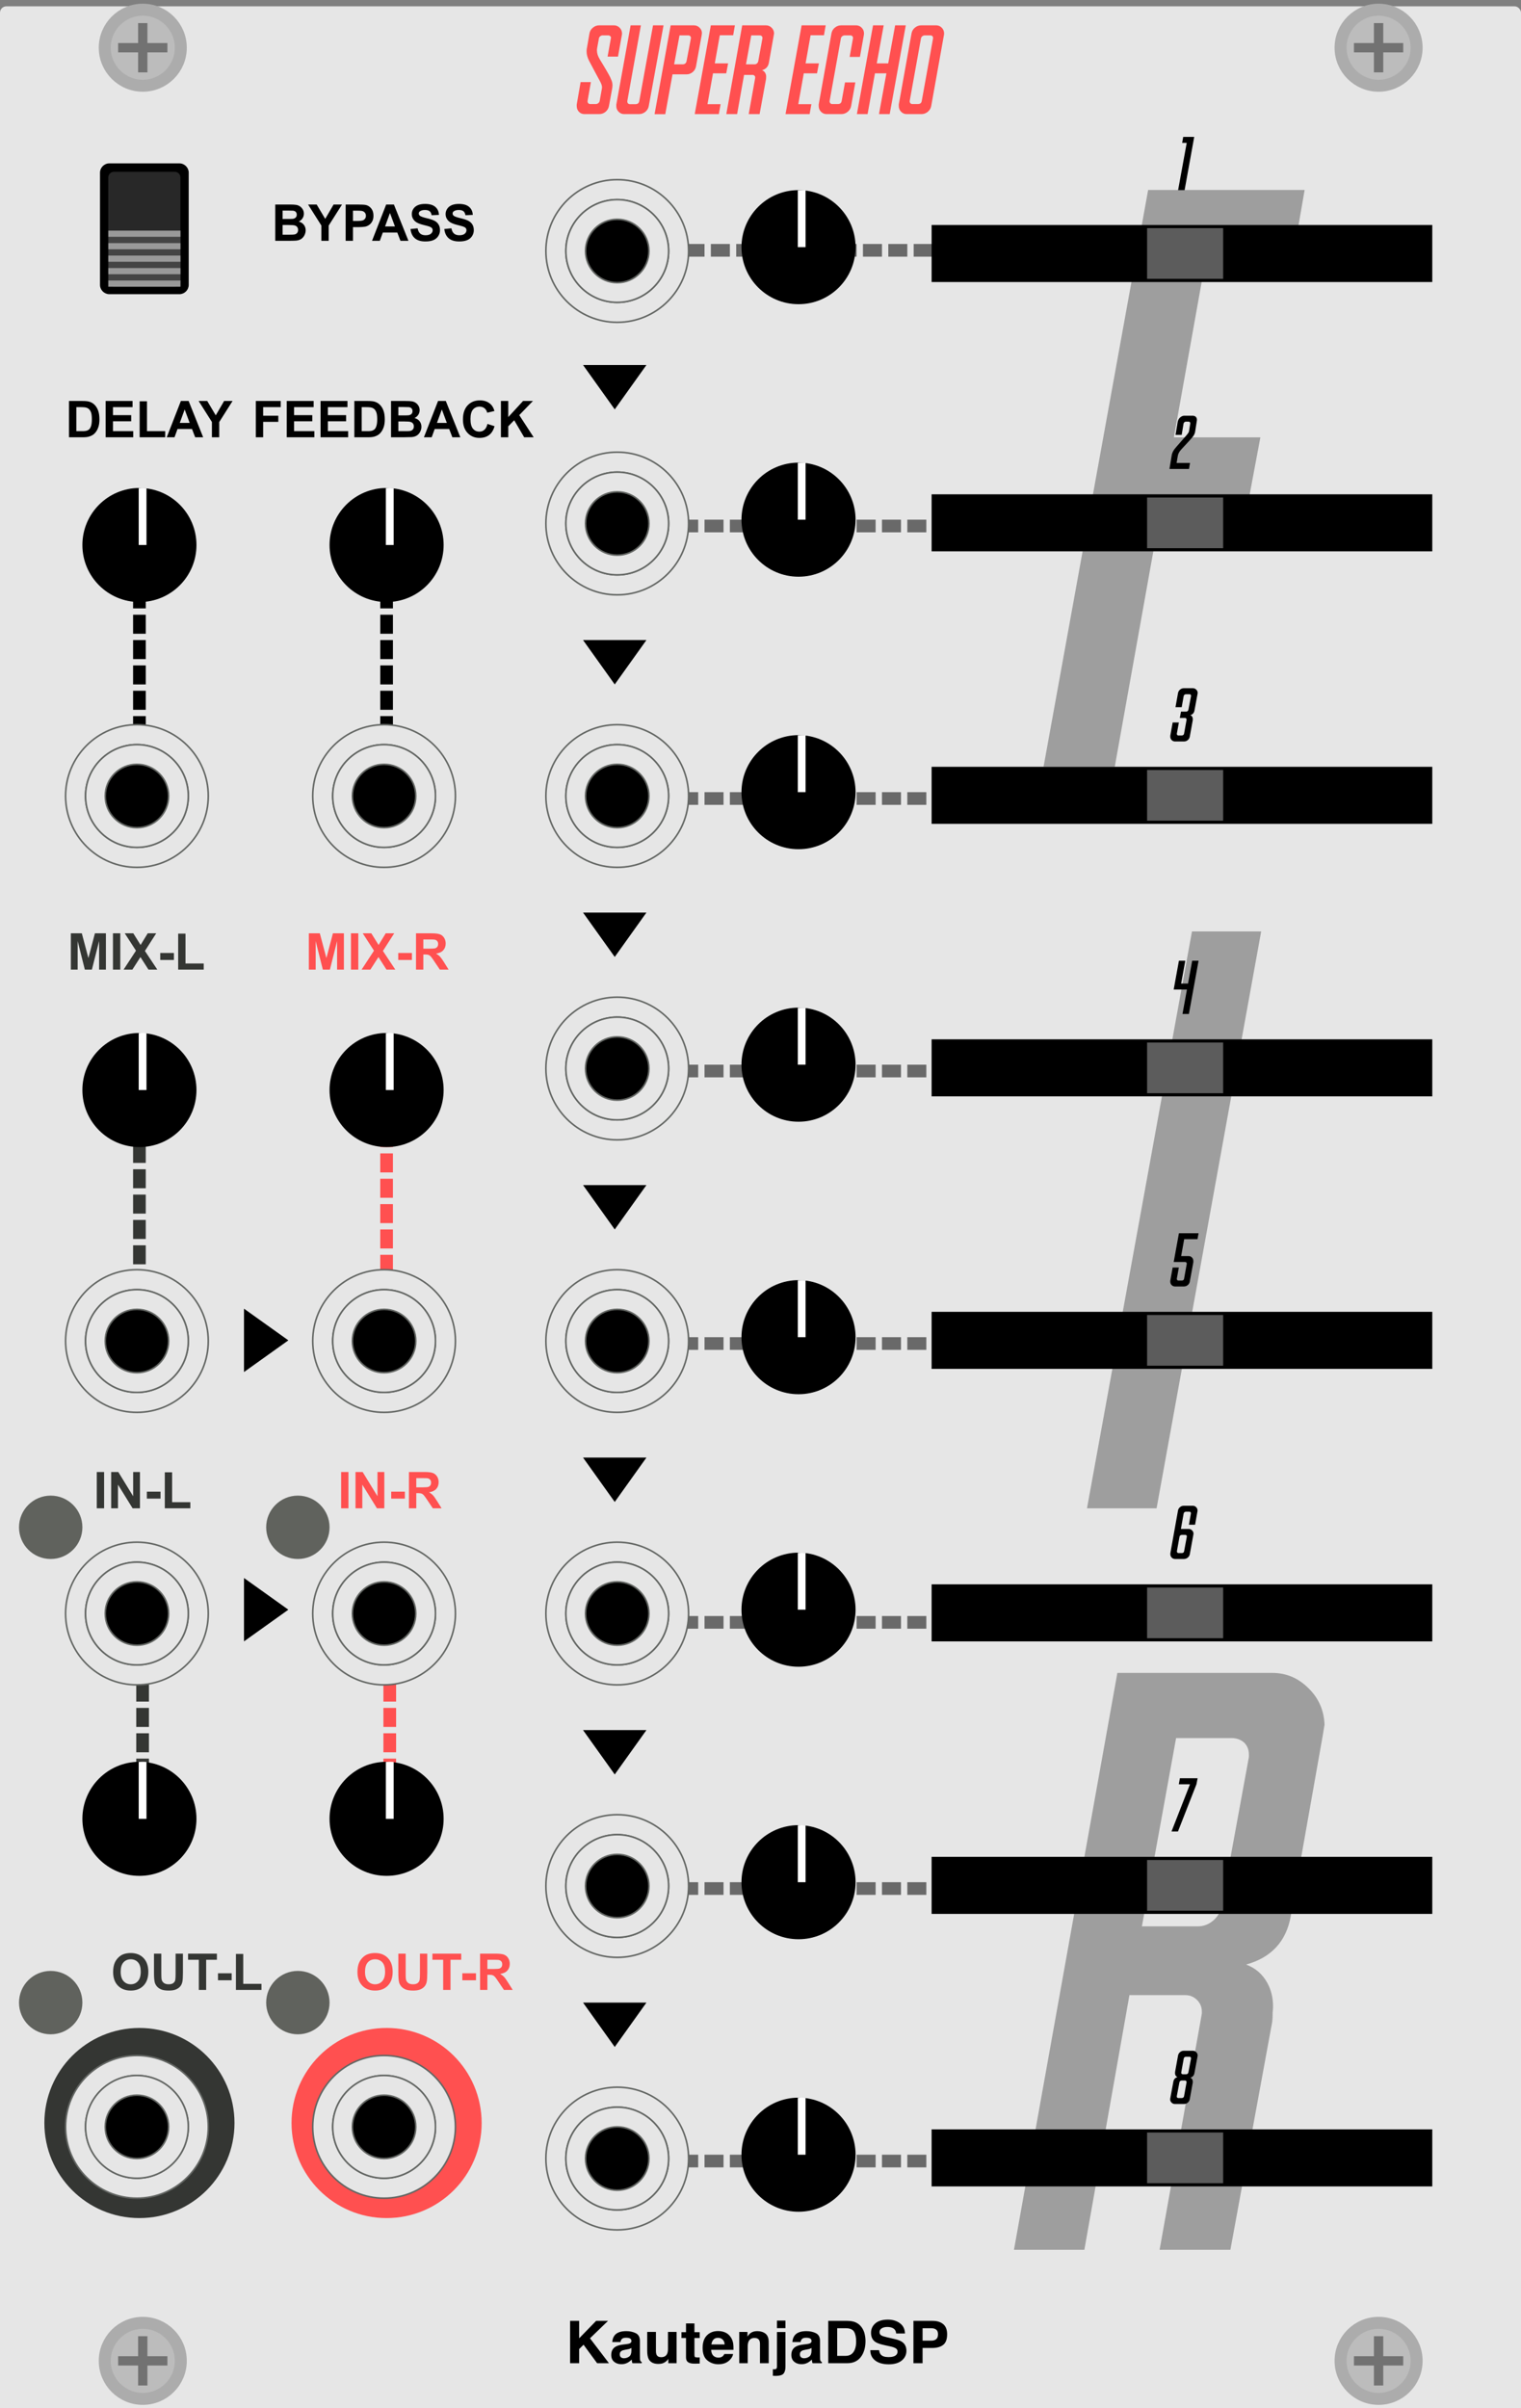 <?xml version="1.0" encoding="UTF-8"?>
<svg width="240px" height="380px" viewBox="0 0 240 380" version="1.1" xmlns="http://www.w3.org/2000/svg" xmlns:xlink="http://www.w3.org/1999/xlink">
    <rect x="0" y="0" width="240" height="380" fill="#808080" stroke="none"/>
    <!-- Generator: Sketch 58 (84663) - https://sketch.com -->
    <title>Module</title>
    <desc>Created with Sketch.</desc>
    <g id="Module" stroke="none" stroke-width="1" fill="none" fill-rule="evenodd">
        <g id="bg" transform="translate(0, 1)" fill-rule="nonzero">
            <g fill="#E6E6E6" id="Background">
                <rect x="0" y="0" width="240" height="380" rx="1"></rect>
            </g>
            <g id="Logo/Panel/LightMode" transform="translate(88, 363)" fill="#000000">
                <g id="Logo/Print/LightMode" transform="translate(0, -0)">
                    <path d="M1.958,2.217 L3.386,2.217 L3.386,4.97 L6.067,2.217 L7.943,2.217 L5.096,4.97 L8.089,8.903 L6.223,8.903 L4.078,5.982 L3.386,6.667 L3.386,8.903 L1.958,8.903 L1.958,2.217 Z M11.628,6.499 C11.543,6.55 11.457,6.592 11.371,6.624 C11.284,6.655 11.166,6.685 11.015,6.712 L10.713,6.767 C10.431,6.815 10.228,6.874 10.106,6.944 C9.898,7.061 9.795,7.244 9.795,7.492 C9.795,7.713 9.858,7.873 9.985,7.971 C10.113,8.069 10.267,8.118 10.45,8.118 C10.739,8.118 11.005,8.037 11.248,7.873 C11.492,7.71 11.618,7.412 11.628,6.98 L11.628,6.499 Z M10.812,5.896 C11.061,5.865 11.238,5.828 11.345,5.782 C11.537,5.704 11.632,5.581 11.632,5.415 C11.632,5.212 11.559,5.072 11.413,4.995 C11.267,4.918 11.053,4.88 10.77,4.88 C10.453,4.88 10.228,4.955 10.096,5.106 C10.002,5.218 9.939,5.369 9.908,5.56 L8.612,5.56 C8.64,5.128 8.766,4.772 8.989,4.494 C9.344,4.058 9.953,3.841 10.817,3.841 C11.379,3.841 11.879,3.948 12.316,4.163 C12.752,4.378 12.971,4.783 12.971,5.379 L12.971,7.647 C12.971,7.804 12.974,7.994 12.98,8.218 C12.99,8.388 13.016,8.503 13.06,8.563 C13.104,8.623 13.17,8.673 13.258,8.713 L13.258,8.903 L11.797,8.903 C11.756,8.803 11.728,8.71 11.712,8.622 C11.697,8.534 11.684,8.434 11.675,8.323 C11.489,8.516 11.276,8.681 11.034,8.817 C10.745,8.977 10.418,9.057 10.054,9.057 C9.589,9.057 9.205,8.93 8.902,8.674 C8.598,8.419 8.447,8.056 8.447,7.588 C8.447,6.98 8.69,6.54 9.177,6.268 C9.444,6.119 9.837,6.014 10.355,5.95 L10.812,5.896 Z M15.501,3.959 L15.501,6.939 C15.501,7.22 15.536,7.432 15.605,7.574 C15.727,7.825 15.968,7.951 16.326,7.951 C16.785,7.951 17.099,7.772 17.268,7.415 C17.356,7.222 17.4,6.966 17.4,6.649 L17.4,3.959 L18.762,3.959 L18.762,8.903 L17.457,8.903 L17.457,8.205 L17.441,8.226 C17.424,8.25 17.398,8.288 17.363,8.341 C17.312,8.416 17.253,8.483 17.184,8.54 C16.973,8.722 16.77,8.846 16.573,8.912 C16.377,8.979 16.147,9.012 15.883,9.012 C15.123,9.012 14.611,8.749 14.347,8.223 C14.199,7.932 14.125,7.505 14.125,6.939 L14.125,3.959 L15.501,3.959 Z M19.53,4.925 L19.53,4.004 L20.247,4.004 L20.247,2.625 L21.576,2.625 L21.576,4.004 L22.41,4.004 L22.41,4.925 L21.576,4.925 L21.576,7.538 C21.576,7.74 21.602,7.867 21.656,7.917 C21.709,7.966 21.872,7.991 22.146,7.991 C22.187,7.991 22.23,7.991 22.275,7.989 C22.321,7.988 22.366,7.985 22.41,7.982 L22.41,8.949 L21.774,8.971 C21.139,8.992 20.705,8.887 20.473,8.654 C20.322,8.506 20.247,8.277 20.247,7.969 L20.247,4.925 L19.53,4.925 Z M25.298,4.893 C24.987,4.893 24.746,4.987 24.575,5.174 C24.404,5.362 24.296,5.616 24.252,5.936 L26.34,5.936 C26.318,5.595 26.21,5.335 26.017,5.159 C25.824,4.982 25.584,4.893 25.298,4.893 Z M25.298,3.827 C25.726,3.827 26.111,3.904 26.453,4.058 C26.795,4.213 27.078,4.456 27.301,4.789 C27.502,5.082 27.633,5.422 27.692,5.809 C27.727,6.036 27.741,6.363 27.735,6.789 L24.219,6.789 C24.238,7.285 24.4,7.633 24.705,7.833 C24.89,7.957 25.113,8.019 25.374,8.019 C25.65,8.019 25.875,7.943 26.048,7.792 C26.142,7.71 26.225,7.597 26.297,7.452 L27.669,7.452 C27.634,7.745 27.476,8.043 27.193,8.345 C26.753,8.826 26.137,9.067 25.346,9.067 C24.692,9.067 24.116,8.864 23.616,8.459 C23.117,8.053 22.867,7.394 22.867,6.481 C22.867,5.625 23.092,4.969 23.543,4.512 C23.994,4.055 24.579,3.827 25.298,3.827 Z M31.486,3.841 C32.017,3.841 32.451,3.975 32.789,4.242 C33.127,4.51 33.295,4.954 33.295,5.574 L33.295,8.903 L31.919,8.903 L31.919,5.896 C31.919,5.636 31.883,5.436 31.811,5.297 C31.679,5.043 31.428,4.916 31.057,4.916 C30.601,4.916 30.289,5.102 30.119,5.474 C30.031,5.67 29.987,5.921 29.987,6.227 L29.987,8.903 L28.649,8.903 L28.649,3.968 L29.945,3.968 L29.945,4.689 C30.118,4.435 30.281,4.252 30.435,4.14 C30.711,3.941 31.062,3.841 31.486,3.841 Z M35.939,3.369 L34.596,3.369 L34.596,2.176 L35.939,2.176 L35.939,3.369 Z M33.95,10.886 L33.95,9.851 L34.098,9.862 L34.098,9.862 L34.111,9.863 C34.142,9.864 34.17,9.865 34.196,9.865 C34.327,9.865 34.427,9.834 34.495,9.772 C34.562,9.71 34.596,9.59 34.596,9.411 L34.596,3.981 L35.939,3.981 L35.939,9.434 C35.939,9.933 35.837,10.302 35.633,10.541 C35.435,10.772 35.054,10.891 34.488,10.899 L34.431,10.899 C34.408,10.899 34.378,10.899 34.342,10.898 L34.048,10.888 C34.017,10.887 33.985,10.886 33.95,10.886 Z M40.048,6.499 C39.964,6.55 39.878,6.592 39.792,6.624 C39.705,6.655 39.587,6.685 39.436,6.712 L39.134,6.767 C38.851,6.815 38.649,6.874 38.526,6.944 C38.319,7.061 38.215,7.244 38.215,7.492 C38.215,7.713 38.279,7.873 38.406,7.971 C38.533,8.069 38.688,8.118 38.87,8.118 C39.159,8.118 39.426,8.037 39.669,7.873 C39.912,7.71 40.039,7.412 40.048,6.98 L40.048,6.499 Z M39.233,5.896 C39.481,5.865 39.659,5.828 39.766,5.782 C39.957,5.704 40.053,5.581 40.053,5.415 C40.053,5.212 39.98,5.072 39.834,4.995 C39.688,4.918 39.473,4.88 39.191,4.88 C38.873,4.88 38.649,4.955 38.517,5.106 C38.423,5.218 38.36,5.369 38.328,5.56 L37.032,5.56 C37.061,5.128 37.186,4.772 37.409,4.494 C37.764,4.058 38.374,3.841 39.238,3.841 C39.8,3.841 40.3,3.948 40.736,4.163 C41.173,4.378 41.391,4.783 41.391,5.379 L41.391,7.647 C41.391,7.804 41.395,7.994 41.401,8.218 C41.41,8.388 41.437,8.503 41.481,8.563 C41.525,8.623 41.591,8.673 41.679,8.713 L41.679,8.903 L40.218,8.903 C40.177,8.803 40.149,8.71 40.133,8.622 C40.117,8.534 40.105,8.434 40.095,8.323 C39.91,8.516 39.696,8.681 39.455,8.817 C39.166,8.977 38.839,9.057 38.474,9.057 C38.009,9.057 37.625,8.93 37.322,8.674 C37.019,8.419 36.867,8.056 36.867,7.588 C36.867,6.98 37.111,6.54 37.598,6.268 C37.865,6.119 38.258,6.014 38.776,5.95 L39.233,5.896 Z M44.101,3.378 L44.101,7.742 L45.439,7.742 C46.124,7.742 46.602,7.417 46.872,6.767 C47.02,6.41 47.093,5.985 47.093,5.492 C47.093,4.811 46.983,4.289 46.761,3.925 C46.54,3.56 46.099,3.378 45.439,3.378 L44.101,3.378 Z M45.684,2.217 C46.115,2.223 46.473,2.271 46.759,2.362 C47.246,2.516 47.64,2.799 47.942,3.21 C48.184,3.543 48.349,3.903 48.436,4.29 C48.524,4.677 48.568,5.046 48.568,5.397 C48.568,6.286 48.383,7.039 48.012,7.656 C47.51,8.487 46.734,8.903 45.684,8.903 L42.692,8.903 L42.692,2.217 L45.684,2.217 Z M50.713,6.839 C50.757,7.145 50.843,7.373 50.972,7.524 C51.207,7.799 51.611,7.937 52.183,7.937 C52.525,7.937 52.803,7.901 53.017,7.828 C53.422,7.689 53.625,7.43 53.625,7.052 C53.625,6.832 53.524,6.661 53.323,6.54 C53.132,6.428 52.838,6.328 52.44,6.241 L51.641,6.068 C50.918,5.911 50.419,5.74 50.142,5.555 C49.674,5.247 49.44,4.765 49.44,4.108 C49.44,3.51 49.666,3.012 50.119,2.616 C50.571,2.22 51.236,2.022 52.112,2.022 C52.844,2.022 53.469,2.208 53.985,2.582 C54.502,2.955 54.773,3.497 54.798,4.208 L53.403,4.208 C53.378,3.806 53.196,3.52 52.857,3.351 C52.631,3.239 52.349,3.183 52.013,3.183 C51.639,3.183 51.341,3.256 51.118,3.401 C50.895,3.546 50.783,3.748 50.783,4.009 C50.783,4.237 50.883,4.41 51.084,4.527 L51.113,4.544 C51.249,4.619 51.532,4.707 51.963,4.808 L53.215,5.097 C53.74,5.218 54.135,5.38 54.402,5.583 C54.817,5.897 55.024,6.352 55.024,6.948 C55.024,7.559 54.782,8.066 54.296,8.47 C53.811,8.874 53.125,9.076 52.239,9.076 C51.335,9.076 50.623,8.877 50.105,8.479 C49.586,8.081 49.327,7.535 49.327,6.839 L50.713,6.839 Z M60.01,4.344 C60.01,3.996 59.915,3.748 59.725,3.6 C59.535,3.452 59.269,3.378 58.926,3.378 L57.574,3.378 L57.574,5.347 L58.926,5.347 C59.269,5.347 59.535,5.267 59.725,5.106 C59.915,4.946 60.01,4.692 60.01,4.344 Z M61.448,4.335 C61.448,5.124 61.24,5.682 60.825,6.009 C60.411,6.336 59.819,6.499 59.049,6.499 L57.574,6.499 L57.574,8.903 L56.132,8.903 L56.132,2.217 L59.157,2.217 C59.855,2.217 60.411,2.389 60.825,2.734 C61.24,3.079 61.448,3.612 61.448,4.335 Z" id="KautenjaDSP"></path>
                </g>
            </g>
            <path d="M91.615,11.955 L93.236,11.955 L92.709,14.953 L92.709,15.002 C92.709,15.113 92.748,15.21 92.826,15.295 C92.904,15.38 92.999,15.422 93.109,15.422 L94.008,15.422 C94.151,15.422 94.281,15.376 94.398,15.285 C94.522,15.187 94.597,15.07 94.623,14.934 L94.975,12.961 C94.988,12.902 94.994,12.84 94.994,12.775 C94.994,12.552 94.908,12.272 94.736,11.934 L93.812,10.217 L93.812,10.217 L92.934,8.557 L92.934,8.557 C92.686,8.068 92.562,7.59 92.562,7.121 L92.562,7.033 C92.562,6.923 92.572,6.809 92.592,6.691 L93.012,4.27 C93.077,3.905 93.259,3.602 93.559,3.361 C93.845,3.12 94.174,3 94.545,3 L96.889,3 C97.227,3 97.52,3.124 97.768,3.371 C98.021,3.618 98.148,3.924 98.148,4.289 C98.148,4.345 98.146,4.395 98.14,4.437 L97.514,7.932 L95.873,7.932 L96.391,5.041 C96.404,5.021 96.41,4.995 96.41,4.963 C96.41,4.865 96.368,4.774 96.283,4.689 C96.199,4.618 96.101,4.582 95.99,4.582 L95.092,4.582 C94.949,4.582 94.822,4.628 94.711,4.719 C94.6,4.803 94.532,4.911 94.506,5.041 L94.223,6.594 C94.203,6.711 94.193,6.831 94.193,6.955 C94.193,7.411 94.343,7.883 94.643,8.371 L95.197,9.284 C95.95,10.536 96.348,11.26 96.391,11.457 C96.56,11.77 96.645,12.111 96.645,12.482 C96.638,12.652 96.618,12.831 96.586,13.02 L96.088,15.725 C96.023,16.089 95.844,16.395 95.551,16.643 C95.258,16.883 94.923,17.004 94.545,17.004 L92.211,17.004 C91.866,17.004 91.576,16.88 91.342,16.633 C91.114,16.385 91,16.083 91,15.725 L91,15.5 L91.615,11.955 Z M99.506,3 L101.127,3 L98.979,14.973 L98.979,15.021 C98.979,15.132 99.014,15.23 99.086,15.314 C99.171,15.399 99.268,15.441 99.379,15.441 L100.277,15.441 C100.616,15.441 100.814,15.279 100.873,14.953 L103.041,3 L104.701,3 L102.367,15.744 C102.302,16.102 102.123,16.402 101.83,16.643 C101.537,16.883 101.202,17.004 100.824,17.004 L98.471,17.004 C98.139,17.004 97.852,16.88 97.611,16.633 C97.37,16.385 97.25,16.089 97.25,15.744 L97.25,15.5 L99.506,3 Z M105.824,3 L109.506,3 C109.851,3 110.147,3.127 110.395,3.381 C110.635,3.622 110.756,3.898 110.756,4.211 C110.756,4.296 110.746,4.39 110.727,4.494 L109.828,9.455 C109.763,9.826 109.587,10.132 109.301,10.373 C109.014,10.614 108.686,10.734 108.314,10.734 L106.117,10.734 L104.975,17.014 L103.285,17.014 L105.824,3 Z M107.748,9.152 C107.891,9.152 108.018,9.107 108.129,9.016 C108.233,8.931 108.298,8.82 108.324,8.684 L109.018,5.041 L109.018,4.982 C109.018,4.865 108.979,4.768 108.9,4.689 C108.822,4.618 108.728,4.582 108.617,4.582 L107.221,4.582 L106.371,9.152 L107.748,9.152 Z M112.162,3 L115.961,3 L115.688,4.562 L113.578,4.562 L112.787,9.006 L114.887,9.006 L114.594,10.568 L112.504,10.568 L111.635,15.441 L113.705,15.441 L113.422,17.004 L109.623,17.004 L112.162,3 Z M114.604,17.004 L117.113,3 L120.873,3 C121.212,3 121.505,3.124 121.752,3.371 C121.999,3.612 122.13,3.908 122.143,4.26 L122.104,4.494 L122.104,4.494 L121.322,8.908 C121.212,9.52 120.85,9.911 120.238,10.08 C120.466,10.165 120.639,10.314 120.756,10.529 C120.847,10.699 120.893,10.887 120.893,11.096 C120.893,11.141 120.889,11.19 120.883,11.242 L120.878,11.407 C120.877,11.43 120.875,11.449 120.873,11.467 L119.857,17.004 L118.139,17.004 L119.164,11.271 L119.164,11.223 C119.164,11.112 119.125,11.018 119.047,10.939 C118.969,10.861 118.874,10.822 118.764,10.822 L117.406,10.822 L116.312,17.004 L114.604,17.004 Z M117.709,9.152 L119.066,9.152 C119.21,9.152 119.337,9.104 119.447,9.006 C119.551,8.915 119.617,8.801 119.643,8.664 L120.307,5.041 L120.307,4.982 C120.307,4.865 120.268,4.768 120.189,4.689 C120.105,4.618 120.004,4.582 119.887,4.582 L118.539,4.582 L117.709,9.152 Z M126.488,3 L130.287,3 L130.014,4.562 L127.904,4.562 L127.113,9.006 L129.213,9.006 L128.92,10.568 L126.83,10.568 L125.961,15.441 L128.031,15.441 L127.748,17.004 L123.949,17.004 L126.488,3 Z M129.184,15.48 L131.195,4.27 C131.26,3.905 131.439,3.602 131.732,3.361 C132.025,3.12 132.354,3 132.719,3 L135.092,3 C135.43,3 135.72,3.124 135.961,3.371 C136.208,3.618 136.332,3.921 136.332,4.279 C136.332,4.34 136.329,4.392 136.323,4.436 L135.688,7.98 L134.066,7.98 L134.594,5.041 L134.594,4.982 C134.594,4.865 134.555,4.768 134.477,4.689 C134.398,4.618 134.301,4.582 134.184,4.582 L133.275,4.582 C133.139,4.582 133.012,4.628 132.895,4.719 C132.784,4.803 132.715,4.911 132.689,5.041 L130.902,14.953 L130.902,15.002 C130.902,15.113 130.941,15.21 131.02,15.295 C131.098,15.38 131.195,15.422 131.312,15.422 L132.211,15.422 C132.549,15.422 132.748,15.259 132.807,14.934 L133.334,12.004 L134.965,12.004 L134.301,15.725 C134.236,16.089 134.053,16.395 133.754,16.643 C133.461,16.883 133.129,17.004 132.758,17.004 L130.424,17.004 C130.079,17.004 129.786,16.88 129.545,16.633 C129.304,16.379 129.184,16.076 129.184,15.725 L129.184,15.48 Z M139.438,3 L138.344,9.006 L140.15,9.006 L141.244,3 L142.924,3 L140.385,17.004 L138.695,17.004 L139.867,10.568 L138.061,10.568 L136.898,17.004 L135.209,17.004 L137.758,3 L139.438,3 Z M147.729,3 C148.067,3 148.357,3.124 148.598,3.371 C148.845,3.618 148.969,3.921 148.969,4.279 C148.969,4.34 148.966,4.392 148.96,4.436 L146.938,15.725 C146.872,16.089 146.69,16.395 146.391,16.643 C146.098,16.883 145.766,17.004 145.395,17.004 L143.061,17.004 C142.715,17.004 142.423,16.88 142.182,16.633 C141.941,16.379 141.82,16.076 141.82,15.725 L141.82,15.48 L143.832,4.27 C143.897,3.905 144.076,3.602 144.369,3.361 C144.662,3.12 144.991,3 145.355,3 L147.729,3 Z M146.82,4.582 L145.912,4.582 C145.775,4.582 145.648,4.628 145.531,4.719 C145.448,4.782 145.389,4.859 145.354,4.948 L145.326,5.041 L143.539,14.953 L143.539,15.002 C143.539,15.113 143.578,15.21 143.656,15.295 C143.715,15.358 143.784,15.398 143.865,15.414 L143.949,15.422 L144.848,15.422 C145.149,15.422 145.339,15.293 145.419,15.036 L145.443,14.934 L147.23,5.041 L147.23,4.982 C147.23,4.865 147.191,4.768 147.113,4.689 C147.035,4.618 146.938,4.582 146.82,4.582 Z" id="SuperEcho" fill="#FF5050"></path>
        </g>
        <g id="FIR" transform="translate(84, 21.598)">
            <g id="FIR-BG" transform="translate(56, 7.402)" fill="#9E9E9E" fill-rule="nonzero">
                <path d="M24.662,92 L41.166,0.975 L65.858,0.975 L64.081,11.258 L50.37,11.258 L45.228,40.013 L58.875,40.013 L56.971,50.169 L43.387,50.169 L35.897,92 L24.662,92 Z M60.748,234.975 C62.949,234.975 64.853,235.779 66.461,237.387 C68.069,238.952 68.915,240.878 69,243.163 L68.956,243.402 C68.908,243.674 68.838,244.102 68.746,244.687 L63.668,273.378 C62.949,277.356 60.6,279.895 56.622,280.995 C58.103,281.545 59.225,282.519 59.986,283.915 C60.579,285.015 60.875,286.243 60.875,287.597 C60.875,287.893 60.854,288.21 60.812,288.549 C60.812,289.184 60.79,289.67 60.748,290.009 L54.146,326 L42.975,326 L49.64,288.739 L49.64,288.422 C49.64,287.702 49.386,287.089 48.878,286.581 C48.37,286.073 47.757,285.819 47.037,285.819 L38.214,285.819 L31.104,326 L19.996,326 L36.31,234.975 L60.748,234.975 Z M54.337,245.258 L45.577,245.258 L40.182,274.965 L49.005,274.965 C49.936,274.965 50.761,274.647 51.48,274.013 C52.096,273.474 52.502,272.813 52.698,272.03 L52.75,271.791 L57.066,248.241 L57.066,247.86 C57.066,247.099 56.813,246.464 56.305,245.956 C55.755,245.491 55.099,245.258 54.337,245.258 Z M59.002,117.975 L42.499,209 L31.517,209 L48.084,117.975 L59.002,117.975 Z" id="FIR"></path>
            </g>
            <g id="FIR-Indexes" transform="translate(92, 0)">
                <g id="Group-10" transform="translate(0, 0.402)"></g>
                <g id="Group-11" transform="translate(8.532, 0)" fill="#000000" fill-rule="nonzero">
                    <polygon id="1" points="3.905 0 2.388 8.402 1.362 8.402 2.722 0.949 2.001 0.949 2.171 0"></polygon>
                    <path d="M0,52.402 L0.363,50.188 C0.379,50.102 0.402,50.016 0.434,49.93 C0.512,49.702 0.645,49.465 0.833,49.219 L1.17,48.818 L1.17,48.818 L2.598,47.188 C2.611,47.174 2.622,47.162 2.631,47.152 C2.861,46.895 3.006,46.686 3.064,46.525 L3.079,46.468 L3.079,46.468 L3.281,45.23 L3.281,45.195 C3.281,45.129 3.262,45.07 3.223,45.02 C3.168,44.965 3.098,44.938 3.012,44.938 L2.566,44.938 C2.5,44.938 2.434,44.963 2.367,45.014 C2.309,45.064 2.266,45.123 2.238,45.189 L2.227,45.219 L1.928,47.023 L0.955,47.023 L1.312,44.891 L1.359,44.756 C1.434,44.545 1.562,44.367 1.746,44.223 C1.938,44.074 2.137,44 2.344,44 L3.656,44 C3.891,44 4.068,44.072 4.189,44.217 C4.283,44.33 4.33,44.471 4.33,44.639 L4.33,44.68 C4.33,44.703 4.328,44.729 4.324,44.756 L4.061,46.443 C4.049,46.557 4.023,46.668 3.984,46.777 C3.929,46.941 3.847,47.097 3.738,47.243 L3.528,47.502 C3.315,47.752 2.786,48.331 1.939,49.238 C1.662,49.531 1.475,49.814 1.377,50.088 C1.35,50.166 1.33,50.24 1.318,50.311 L1.125,51.453 L3.24,51.453 L3.082,52.402 L0,52.402 Z" id="2"></path>
                    <path d="M3.287,91.248 C3.425,91.3 3.528,91.39 3.598,91.518 C3.652,91.619 3.68,91.732 3.68,91.857 L3.668,92.08 L3.668,92.08 L3.205,94.635 C3.166,94.857 3.061,95.041 2.889,95.186 C2.717,95.33 2.52,95.402 2.297,95.402 L0.873,95.402 C0.666,95.402 0.49,95.328 0.346,95.18 C0.201,95.031 0.129,94.852 0.129,94.641 L0.129,94.494 L0.504,92.408 L1.482,92.408 L1.16,94.178 L1.16,94.207 C1.16,94.273 1.184,94.332 1.23,94.383 C1.266,94.418 1.305,94.441 1.348,94.453 L1.957,94.453 C2.043,94.453 2.119,94.426 2.186,94.371 C2.248,94.32 2.287,94.254 2.303,94.172 L2.701,91.963 L2.701,91.934 C2.701,91.867 2.678,91.811 2.631,91.764 C2.584,91.717 2.527,91.693 2.461,91.693 L1.635,91.693 L1.816,90.691 L2.643,90.691 C2.729,90.691 2.805,90.662 2.871,90.604 C2.934,90.549 2.973,90.48 2.988,90.398 L3.404,88.225 L3.404,88.189 C3.404,88.119 3.381,88.061 3.334,88.014 C3.287,87.971 3.23,87.949 3.164,87.949 L2.596,87.949 C2.514,87.949 2.438,87.977 2.367,88.031 C2.301,88.082 2.26,88.146 2.244,88.225 L1.928,89.994 L0.949,89.994 L1.348,87.762 C1.387,87.543 1.494,87.361 1.67,87.217 C1.846,87.072 2.043,87 2.262,87 L3.697,87 C3.904,87 4.082,87.076 4.23,87.229 C4.375,87.373 4.447,87.539 4.447,87.727 C4.447,87.777 4.441,87.834 4.43,87.896 L3.938,90.545 C3.867,90.912 3.65,91.146 3.287,91.248 Z" id="3"></path>
                    <polygon id="4" points="0.665 134.541 1.491 130 2.499 130 1.843 133.604 2.927 133.604 3.583 130 4.591 130 3.067 138.402 2.054 138.402 2.757 134.541"></polygon>
                    <path d="M0.501,178.408 L1.479,178.408 L1.157,180.184 L1.157,180.213 C1.157,180.279 1.181,180.338 1.228,180.389 C1.274,180.439 1.333,180.465 1.403,180.465 L1.948,180.465 C2.151,180.465 2.271,180.367 2.306,180.172 L2.728,177.822 L2.728,177.793 C2.728,177.727 2.706,177.668 2.663,177.617 C2.612,177.566 2.554,177.541 2.487,177.541 L0.665,177.541 L1.491,173 L4.591,173 L4.421,173.938 L2.323,173.938 L1.843,176.604 L3.032,176.604 C3.231,176.604 3.403,176.678 3.548,176.826 C3.692,176.975 3.765,177.152 3.765,177.359 L3.765,177.576 L3.202,180.646 C3.163,180.861 3.056,181.041 2.88,181.186 C2.704,181.33 2.503,181.402 2.276,181.402 L0.87,181.402 C0.663,181.402 0.487,181.328 0.343,181.18 C0.198,181.031 0.126,180.854 0.126,180.646 L0.126,180.5 L0.501,178.408 Z" id="5"></path>
                    <path d="M3.683,216 C3.886,216 4.06,216.074 4.204,216.223 C4.353,216.367 4.427,216.547 4.427,216.762 L4.424,216.831 L4.04,218.994 L3.067,218.994 L3.384,217.213 L3.384,217.178 C3.384,217.107 3.36,217.049 3.313,217.002 C3.267,216.959 3.208,216.938 3.138,216.938 L2.593,216.938 C2.511,216.938 2.435,216.965 2.364,217.02 C2.298,217.07 2.257,217.135 2.241,217.213 L1.802,219.662 L3.038,219.662 C3.245,219.662 3.423,219.738 3.571,219.891 C3.716,220.035 3.788,220.201 3.788,220.389 C3.788,220.439 3.782,220.496 3.771,220.559 L3.208,223.646 C3.169,223.861 3.06,224.041 2.88,224.186 C2.704,224.33 2.505,224.402 2.282,224.402 L0.882,224.402 C0.675,224.402 0.499,224.328 0.354,224.18 C0.21,224.031 0.138,223.854 0.138,223.646 L0.138,223.5 L1.345,216.75 C1.384,216.535 1.491,216.357 1.667,216.217 C1.843,216.072 2.04,216 2.259,216 L3.683,216 Z M2.505,220.6 L1.937,220.6 C1.854,220.6 1.778,220.627 1.708,220.682 C1.642,220.732 1.601,220.797 1.585,220.875 L1.585,220.875 L1.169,223.184 L1.169,223.213 C1.169,223.279 1.192,223.338 1.239,223.389 C1.286,223.439 1.345,223.465 1.415,223.465 L1.415,223.465 L1.954,223.465 C2.157,223.465 2.276,223.367 2.312,223.172 L2.312,223.172 L2.745,220.84 C2.745,220.77 2.722,220.711 2.675,220.664 C2.628,220.621 2.571,220.6 2.505,220.6 L2.505,220.6 Z" id="Combined-Shape"></path>
                    <polygon id="7" points="4.438 259 4.257 259.949 1.339 267.402 0.319 267.402 3.237 259.949 1.474 259.949 1.644 259"></polygon>
                    <path d="M3.694,302 C3.901,302 4.079,302.076 4.228,302.229 C4.372,302.373 4.444,302.539 4.444,302.727 C4.444,302.777 4.438,302.834 4.427,302.896 L3.935,305.545 C3.864,305.912 3.647,306.146 3.284,306.248 C3.423,306.3 3.525,306.39 3.595,306.518 C3.649,306.619 3.677,306.732 3.677,306.857 L3.665,307.08 L3.202,309.641 C3.163,309.859 3.058,310.041 2.886,310.186 C2.714,310.33 2.517,310.402 2.294,310.402 L0.858,310.402 C0.651,310.402 0.474,310.326 0.325,310.174 C0.181,310.029 0.108,309.863 0.108,309.676 C0.108,309.625 0.114,309.568 0.126,309.506 L0.618,306.857 C0.688,306.49 0.905,306.256 1.269,306.154 C1.13,306.102 1.028,306.013 0.958,305.885 C0.903,305.783 0.876,305.67 0.876,305.545 C0.876,305.518 0.878,305.488 0.882,305.457 L0.884,305.358 C0.885,305.345 0.886,305.333 0.888,305.322 L1.351,302.762 C1.39,302.543 1.495,302.361 1.667,302.217 C1.839,302.072 2.036,302 2.259,302 L3.694,302 Z M2.458,306.693 L1.913,306.693 C1.827,306.693 1.751,306.723 1.685,306.781 C1.622,306.836 1.583,306.904 1.567,306.986 L1.151,309.184 L1.151,309.219 C1.151,309.289 1.175,309.348 1.222,309.395 C1.269,309.438 1.325,309.459 1.392,309.459 L1.954,309.459 C2.04,309.459 2.116,309.432 2.183,309.377 C2.245,309.326 2.284,309.26 2.3,309.178 L2.698,306.963 L2.698,306.934 C2.698,306.867 2.675,306.811 2.628,306.764 C2.581,306.717 2.524,306.693 2.458,306.693 Z M3.161,302.943 L2.599,302.943 C2.513,302.943 2.437,302.971 2.37,303.025 C2.308,303.076 2.269,303.143 2.253,303.225 L2.253,303.225 L1.854,305.439 L1.854,305.469 C1.854,305.535 1.878,305.592 1.925,305.639 C1.972,305.686 2.028,305.709 2.095,305.709 L2.095,305.709 L2.64,305.709 C2.726,305.709 2.802,305.68 2.868,305.621 C2.931,305.566 2.97,305.498 2.985,305.416 L2.985,305.416 L3.401,303.219 L3.401,303.184 C3.401,303.113 3.378,303.055 3.331,303.008 C3.284,302.965 3.228,302.943 3.161,302.943 L3.161,302.943 Z" id="Combined-Shape"></path>
                </g>
            </g>
            <g transform="translate(71, 169.402) scale(-1, 1) translate(-71, -169.402) translate(0, 6.402)">
                <g id="normal" transform="translate(124, 29.598)" fill="#000000">
                    <polygon id="Triangle" transform="translate(5, 3.5) scale(1, -1) translate(-5, -3.5) " points="5 0 10 7 0 7"></polygon>
                    <polygon id="Triangle-Copy" transform="translate(5, 46.902) scale(1, -1) translate(-5, -46.902) " points="5 43.402 10 50.402 0 50.402"></polygon>
                    <polygon id="Triangle-Copy-2" transform="translate(5, 89.902) scale(1, -1) translate(-5, -89.902) " points="5 86.402 10 93.402 0 93.402"></polygon>
                    <polygon id="Triangle-Copy-3" transform="translate(5, 132.902) scale(1, -1) translate(-5, -132.902) " points="5 129.402 10 136.402 0 136.402"></polygon>
                    <polygon id="Triangle-Copy-4" transform="translate(5, 175.902) scale(1, -1) translate(-5, -175.902) " points="5 172.402 10 179.402 0 179.402"></polygon>
                    <polygon id="Triangle-Copy-5" transform="translate(5, 218.902) scale(1, -1) translate(-5, -218.902) " points="5 215.402 10 222.402 0 222.402"></polygon>
                    <polygon id="Triangle-Copy-6" transform="translate(5, 261.902) scale(1, -1) translate(-5, -261.902) " points="5 258.402 10 265.402 0 265.402"></polygon>
                </g>
                <g id="lines" transform="translate(51, 10)" fill="#696969" fill-rule="nonzero">
                    <g id="Group" transform="translate(0.833, 0.5)">
                        <path d="M3,0 L3,2 L6,2 L6,0 L3,0 Z M7,0 L7,2 L10,2 L10,0 L7,0 Z M11,0 L11,2 L14,2 L14,0 L11,0 Z M15,0 L15,2 L18,2 L18,0 L15,0 Z M19,0 L19,2 L22,2 L22,0 L19,0 Z M23,0 L23,2 L26,2 L26,0 L23,0 Z M27,0 L27,2 L30,2 L30,0 L27,0 Z M31,0 L31,2 L34,2 L34,0 L31,0 Z M35,0 L35,2 L38,2 L38,0 L35,0 Z M39,0 L39,2 L42,2 L42,0 L39,0 Z M43,0 L43,2 L46,2 L46,0 L43,0 Z M47,0 L47,2 L50,2 L50,0 L47,0 Z M51,0 L51,2 L54,2 L54,0 L51,0 Z M55,0 L55,2 L58,2 L58,0 L55,0 Z M59,0 L59,2 L62,2 L62,0 L59,0 Z M63,0 L63,2 L66,2 L66,0 L63,0 Z M67,0 L67,2 L70,2 L70,0 L67,0 Z M71,0 L71,2 L74,2 L74,0 L71,0 Z M75,0 L75,2 L78,2 L78,0 L75,0 Z" id="Line-2-Copy-15"></path>
                        <path d="M-2.84217094e-14,43.5 L-2.84217094e-14,45.5 L3,45.5 L3,43.5 L-2.84217094e-14,43.5 Z M4,43.5 L4,45.5 L7,45.5 L7,43.5 L4,43.5 Z M8,43.5 L8,45.5 L11,45.5 L11,43.5 L8,43.5 Z M12,43.5 L12,45.5 L15,45.5 L15,43.5 L12,43.5 Z M16,43.5 L16,45.5 L19,45.5 L19,43.5 L16,43.5 Z M20,43.5 L20,45.5 L23,45.5 L23,43.5 L20,43.5 Z M24,43.5 L24,45.5 L27,45.5 L27,43.5 L24,43.5 Z M28,43.5 L28,45.5 L31,45.5 L31,43.5 L28,43.5 Z M32,43.5 L32,45.5 L35,45.5 L35,43.5 L32,43.5 Z M36,43.5 L36,45.5 L39,45.5 L39,43.5 L36,43.5 Z M40,43.5 L40,45.5 L43,45.5 L43,43.5 L40,43.5 Z M44,43.5 L44,45.5 L47,45.5 L47,43.5 L44,43.5 Z M48,43.5 L48,45.5 L51,45.5 L51,43.5 L48,43.5 Z M52,43.5 L52,45.5 L55,45.5 L55,43.5 L52,43.5 Z M56,43.5 L56,45.5 L59,45.5 L59,43.5 L56,43.5 Z M60,43.5 L60,45.5 L63,45.5 L63,43.5 L60,43.5 Z M64,43.5 L64,45.5 L67,45.5 L67,43.5 L64,43.5 Z M68,43.5 L68,45.5 L71,45.5 L71,43.5 L68,43.5 Z M72,43.5 L72,45.5 L75,45.5 L75,43.5 L72,43.5 Z" id="Line-2-Copy-14"></path>
                        <path d="M-2.84217094e-14,86.5 L-2.84217094e-14,88.5 L3,88.5 L3,86.5 L-2.84217094e-14,86.5 Z M4,86.5 L4,88.5 L7,88.5 L7,86.5 L4,86.5 Z M8,86.5 L8,88.5 L11,88.5 L11,86.5 L8,86.5 Z M12,86.5 L12,88.5 L15,88.5 L15,86.5 L12,86.5 Z M16,86.5 L16,88.5 L19,88.5 L19,86.5 L16,86.5 Z M20,86.5 L20,88.5 L23,88.5 L23,86.5 L20,86.5 Z M24,86.5 L24,88.5 L27,88.5 L27,86.5 L24,86.5 Z M28,86.5 L28,88.5 L31,88.5 L31,86.5 L28,86.5 Z M32,86.5 L32,88.5 L35,88.5 L35,86.5 L32,86.5 Z M36,86.5 L36,88.5 L39,88.5 L39,86.5 L36,86.5 Z M40,86.5 L40,88.5 L43,88.5 L43,86.5 L40,86.5 Z M44,86.5 L44,88.5 L47,88.5 L47,86.5 L44,86.5 Z M48,86.5 L48,88.5 L51,88.5 L51,86.5 L48,86.5 Z M52,86.5 L52,88.5 L55,88.5 L55,86.5 L52,86.5 Z M56,86.5 L56,88.5 L59,88.5 L59,86.5 L56,86.5 Z M60,86.5 L60,88.5 L63,88.5 L63,86.5 L60,86.5 Z M64,86.5 L64,88.5 L67,88.5 L67,86.5 L64,86.5 Z M68,86.5 L68,88.5 L71,88.5 L71,86.5 L68,86.5 Z M72,86.5 L72,88.5 L75,88.5 L75,86.5 L72,86.5 Z" id="Line-2-Copy-13"></path>
                        <path d="M-2.84217094e-14,129.5 L-2.84217094e-14,131.5 L3,131.5 L3,129.5 L-2.84217094e-14,129.5 Z M4,129.5 L4,131.5 L7,131.5 L7,129.5 L4,129.5 Z M8,129.5 L8,131.5 L11,131.5 L11,129.5 L8,129.5 Z M12,129.5 L12,131.5 L15,131.5 L15,129.5 L12,129.5 Z M16,129.5 L16,131.5 L19,131.5 L19,129.5 L16,129.5 Z M20,129.5 L20,131.5 L23,131.5 L23,129.5 L20,129.5 Z M24,129.5 L24,131.5 L27,131.5 L27,129.5 L24,129.5 Z M28,129.5 L28,131.5 L31,131.5 L31,129.5 L28,129.5 Z M32,129.5 L32,131.5 L35,131.5 L35,129.5 L32,129.5 Z M36,129.5 L36,131.5 L39,131.5 L39,129.5 L36,129.5 Z M40,129.5 L40,131.5 L43,131.5 L43,129.5 L40,129.5 Z M44,129.5 L44,131.5 L47,131.5 L47,129.5 L44,129.5 Z M48,129.5 L48,131.5 L51,131.5 L51,129.5 L48,129.5 Z M52,129.5 L52,131.5 L55,131.5 L55,129.5 L52,129.5 Z M56,129.5 L56,131.5 L59,131.5 L59,129.5 L56,129.5 Z M60,129.5 L60,131.5 L63,131.5 L63,129.5 L60,129.5 Z M64,129.5 L64,131.5 L67,131.5 L67,129.5 L64,129.5 Z M68,129.5 L68,131.5 L71,131.5 L71,129.5 L68,129.5 Z M72,129.5 L72,131.5 L75,131.5 L75,129.5 L72,129.5 Z" id="Line-2-Copy-12"></path>
                        <path d="M-2.84217094e-14,172.5 L-2.84217094e-14,174.5 L3,174.5 L3,172.5 L-2.84217094e-14,172.5 Z M4,172.5 L4,174.5 L7,174.5 L7,172.5 L4,172.5 Z M8,172.5 L8,174.5 L11,174.5 L11,172.5 L8,172.5 Z M12,172.5 L12,174.5 L15,174.5 L15,172.5 L12,172.5 Z M16,172.5 L16,174.5 L19,174.5 L19,172.5 L16,172.5 Z M20,172.5 L20,174.5 L23,174.5 L23,172.5 L20,172.5 Z M24,172.5 L24,174.5 L27,174.5 L27,172.5 L24,172.5 Z M28,172.5 L28,174.5 L31,174.5 L31,172.5 L28,172.5 Z M32,172.5 L32,174.5 L35,174.5 L35,172.5 L32,172.5 Z M36,172.5 L36,174.5 L39,174.5 L39,172.5 L36,172.5 Z M40,172.5 L40,174.5 L43,174.5 L43,172.5 L40,172.5 Z M44,172.5 L44,174.5 L47,174.5 L47,172.5 L44,172.5 Z M48,172.5 L48,174.5 L51,174.5 L51,172.5 L48,172.5 Z M52,172.5 L52,174.5 L55,174.5 L55,172.5 L52,172.5 Z M56,172.5 L56,174.5 L59,174.5 L59,172.5 L56,172.5 Z M60,172.5 L60,174.5 L63,174.5 L63,172.5 L60,172.5 Z M64,172.5 L64,174.5 L67,174.5 L67,172.5 L64,172.5 Z M68,172.5 L68,174.5 L71,174.5 L71,172.5 L68,172.5 Z M72,172.5 L72,174.5 L75,174.5 L75,172.5 L72,172.5 Z" id="Line-2-Copy-11"></path>
                        <path d="M-2.84217094e-14,216.5 L-2.84217094e-14,218.5 L3,218.5 L3,216.5 L-2.84217094e-14,216.5 Z M4,216.5 L4,218.5 L7,218.5 L7,216.5 L4,216.5 Z M8,216.5 L8,218.5 L11,218.5 L11,216.5 L8,216.5 Z M12,216.5 L12,218.5 L15,218.5 L15,216.5 L12,216.5 Z M16,216.5 L16,218.5 L19,218.5 L19,216.5 L16,216.5 Z M20,216.5 L20,218.5 L23,218.5 L23,216.5 L20,216.5 Z M24,216.5 L24,218.5 L27,218.5 L27,216.5 L24,216.5 Z M28,216.5 L28,218.5 L31,218.5 L31,216.5 L28,216.5 Z M32,216.5 L32,218.5 L35,218.5 L35,216.5 L32,216.5 Z M36,216.5 L36,218.5 L39,218.5 L39,216.5 L36,216.5 Z M40,216.5 L40,218.5 L43,218.5 L43,216.5 L40,216.5 Z M44,216.5 L44,218.5 L47,218.5 L47,216.5 L44,216.5 Z M48,216.5 L48,218.5 L51,218.5 L51,216.5 L48,216.5 Z M52,216.5 L52,218.5 L55,218.5 L55,216.5 L52,216.5 Z M56,216.5 L56,218.5 L59,218.5 L59,216.5 L56,216.5 Z M60,216.5 L60,218.5 L63,218.5 L63,216.5 L60,216.5 Z M64,216.5 L64,218.5 L67,218.5 L67,216.5 L64,216.5 Z M68,216.5 L68,218.5 L71,218.5 L71,216.5 L68,216.5 Z M72,216.5 L72,218.5 L75,218.5 L75,216.5 L72,216.5 Z" id="Line-2-Copy-10"></path>
                        <path d="M-2.84217094e-14,258.5 L-2.84217094e-14,260.5 L3,260.5 L3,258.5 L-2.84217094e-14,258.5 Z M4,258.5 L4,260.5 L7,260.5 L7,258.5 L4,258.5 Z M8,258.5 L8,260.5 L11,260.5 L11,258.5 L8,258.5 Z M12,258.5 L12,260.5 L15,260.5 L15,258.5 L12,258.5 Z M16,258.5 L16,260.5 L19,260.5 L19,258.5 L16,258.5 Z M20,258.5 L20,260.5 L23,260.5 L23,258.5 L20,258.5 Z M24,258.5 L24,260.5 L27,260.5 L27,258.5 L24,258.5 Z M28,258.5 L28,260.5 L31,260.5 L31,258.5 L28,258.5 Z M32,258.5 L32,260.5 L35,260.5 L35,258.5 L32,258.5 Z M36,258.5 L36,260.5 L39,260.5 L39,258.5 L36,258.5 Z M40,258.5 L40,260.5 L43,260.5 L43,258.5 L40,258.5 Z M44,258.5 L44,260.5 L47,260.5 L47,258.5 L44,258.5 Z M48,258.5 L48,260.5 L51,260.5 L51,258.5 L48,258.5 Z M52,258.5 L52,260.5 L55,260.5 L55,258.5 L52,258.5 Z M56,258.5 L56,260.5 L59,260.5 L59,258.5 L56,258.5 Z M60,258.5 L60,260.5 L63,260.5 L63,258.5 L60,258.5 Z M64,258.5 L64,260.5 L67,260.5 L67,258.5 L64,258.5 Z M68,258.5 L68,260.5 L71,260.5 L71,258.5 L68,258.5 Z M72,258.5 L72,260.5 L75,260.5 L75,258.5 L72,258.5 Z" id="Line-2-Copy-9"></path>
                        <path d="M-2.84217094e-14,301.5 L-2.84217094e-14,303.5 L3,303.5 L3,301.5 L-2.84217094e-14,301.5 Z M4,301.5 L4,303.5 L7,303.5 L7,301.5 L4,301.5 Z M8,301.5 L8,303.5 L11,303.5 L11,301.5 L8,301.5 Z M12,301.5 L12,303.5 L15,303.5 L15,301.5 L12,301.5 Z M16,301.5 L16,303.5 L19,303.5 L19,301.5 L16,301.5 Z M20,301.5 L20,303.5 L23,303.5 L23,301.5 L20,301.5 Z M24,301.5 L24,303.5 L27,303.5 L27,301.5 L24,301.5 Z M28,301.5 L28,303.5 L31,303.5 L31,301.5 L28,301.5 Z M32,301.5 L32,303.5 L35,303.5 L35,301.5 L32,301.5 Z M36,301.5 L36,303.5 L39,303.5 L39,301.5 L36,301.5 Z M40,301.5 L40,303.5 L43,303.5 L43,301.5 L40,301.5 Z M44,301.5 L44,303.5 L47,303.5 L47,301.5 L44,301.5 Z M48,301.5 L48,303.5 L51,303.5 L51,301.5 L48,301.5 Z M52,301.5 L52,303.5 L55,303.5 L55,301.5 L52,301.5 Z M56,301.5 L56,303.5 L59,303.5 L59,301.5 L56,301.5 Z M60,301.5 L60,303.5 L63,303.5 L63,301.5 L60,301.5 Z M64,301.5 L64,303.5 L67,303.5 L67,301.5 L64,301.5 Z M68,301.5 L68,303.5 L71,303.5 L71,301.5 L68,301.5 Z M72,301.5 L72,303.5 L75,303.5 L75,301.5 L72,301.5 Z" id="Line-2-Copy-8"></path>
                    </g>
                </g>
                <g id="Group-4" transform="translate(0, 2.5)">
                    <g id="Group-3">
                        <g id="Sliders/LEDSlider/Horizontal/Track" fill="#000000">
                            <g id="LEDSliderHorizontal" transform="translate(0, 5)">
                                <polygon id="path159840" fill-rule="nonzero" points="79 9 0 9 0 0 79 0"></polygon>
                            </g>
                        </g>
                        <g id="Sliders/LEDSlider/Horizontal/Handle/Grey" transform="translate(33, 5.5)" fill="#5C5C5C">
                            <g id="LEDSliderHorizontalHandle">
                                <polygon id="path162650" fill-rule="nonzero" points="12 8 0 8 0 0 12 0"></polygon>
                            </g>
                        </g>
                    </g>
                    <g id="Group-3-Copy" transform="translate(0, 42.5)">
                        <g id="Sliders/LEDSlider/Horizontal/Track" fill="#000000">
                            <g id="LEDSliderHorizontal" transform="translate(0, 5)">
                                <polygon id="path159840" fill-rule="nonzero" points="79 9 0 9 0 0 79 0"></polygon>
                            </g>
                        </g>
                        <g id="Sliders/LEDSlider/Horizontal/Handle/Grey" transform="translate(33, 5.5)" fill="#5C5C5C">
                            <g id="LEDSliderHorizontalHandle">
                                <polygon id="path162650" fill-rule="nonzero" points="12 8 0 8 0 0 12 0"></polygon>
                            </g>
                        </g>
                    </g>
                    <g id="Group-3-Copy-2" transform="translate(0, 85.5)">
                        <g id="Sliders/LEDSlider/Horizontal/Track" fill="#000000">
                            <g id="LEDSliderHorizontal" transform="translate(0, 5)">
                                <polygon id="path159840" fill-rule="nonzero" points="79 9 0 9 0 0 79 0"></polygon>
                            </g>
                        </g>
                        <g id="Sliders/LEDSlider/Horizontal/Handle/Grey" transform="translate(33, 5.5)" fill="#5C5C5C">
                            <g id="LEDSliderHorizontalHandle">
                                <polygon id="path162650" fill-rule="nonzero" points="12 8 0 8 0 0 12 0"></polygon>
                            </g>
                        </g>
                    </g>
                    <g id="Group-3-Copy-3" transform="translate(0, 128.5)">
                        <g id="Sliders/LEDSlider/Horizontal/Track" fill="#000000">
                            <g id="LEDSliderHorizontal" transform="translate(0, 5)">
                                <polygon id="path159840" fill-rule="nonzero" points="79 9 0 9 0 0 79 0"></polygon>
                            </g>
                        </g>
                        <g id="Sliders/LEDSlider/Horizontal/Handle/Grey" transform="translate(33, 5.5)" fill="#5C5C5C">
                            <g id="LEDSliderHorizontalHandle">
                                <polygon id="path162650" fill-rule="nonzero" points="12 8 0 8 0 0 12 0"></polygon>
                            </g>
                        </g>
                    </g>
                    <g id="Group-3-Copy-4" transform="translate(0, 171.5)">
                        <g id="Sliders/LEDSlider/Horizontal/Track" fill="#000000">
                            <g id="LEDSliderHorizontal" transform="translate(0, 5)">
                                <polygon id="path159840" fill-rule="nonzero" points="79 9 0 9 0 0 79 0"></polygon>
                            </g>
                        </g>
                        <g id="Sliders/LEDSlider/Horizontal/Handle/Grey" transform="translate(33, 5.5)" fill="#5C5C5C">
                            <g id="LEDSliderHorizontalHandle">
                                <polygon id="path162650" fill-rule="nonzero" points="12 8 0 8 0 0 12 0"></polygon>
                            </g>
                        </g>
                    </g>
                    <g id="Group-3-Copy-5" transform="translate(0, 214.5)">
                        <g id="Sliders/LEDSlider/Horizontal/Track" fill="#000000">
                            <g id="LEDSliderHorizontal" transform="translate(0, 5)">
                                <polygon id="path159840" fill-rule="nonzero" points="79 9 0 9 0 0 79 0"></polygon>
                            </g>
                        </g>
                        <g id="Sliders/LEDSlider/Horizontal/Handle/Grey" transform="translate(33, 5.5)" fill="#5C5C5C">
                            <g id="LEDSliderHorizontalHandle">
                                <polygon id="path162650" fill-rule="nonzero" points="12 8 0 8 0 0 12 0"></polygon>
                            </g>
                        </g>
                    </g>
                    <g id="Group-3-Copy-6" transform="translate(0, 257.5)">
                        <g id="Sliders/LEDSlider/Horizontal/Track" fill="#000000">
                            <g id="LEDSliderHorizontal" transform="translate(0, 5)">
                                <polygon id="path159840" fill-rule="nonzero" points="79 9 0 9 0 0 79 0"></polygon>
                            </g>
                        </g>
                        <g id="Sliders/LEDSlider/Horizontal/Handle/Grey" transform="translate(33, 5.5)" fill="#5C5C5C">
                            <g id="LEDSliderHorizontalHandle">
                                <polygon id="path162650" fill-rule="nonzero" points="12 8 0 8 0 0 12 0"></polygon>
                            </g>
                        </g>
                    </g>
                    <g id="Group-3-Copy-7" transform="translate(0, 300.5)">
                        <g id="Sliders/LEDSlider/Horizontal/Track" fill="#000000">
                            <g id="LEDSliderHorizontal" transform="translate(0, 5)">
                                <polygon id="path159840" fill-rule="nonzero" points="79 9 0 9 0 0 79 0"></polygon>
                            </g>
                        </g>
                        <g id="Sliders/LEDSlider/Horizontal/Handle/Grey" transform="translate(33, 5.5)" fill="#5C5C5C">
                            <g id="LEDSliderHorizontalHandle">
                                <polygon id="path162650" fill-rule="nonzero" points="12 8 0 8 0 0 12 0"></polygon>
                            </g>
                        </g>
                    </g>
                </g>
                <g id="att" transform="translate(100, 161.5) scale(-1, 1) translate(-100, -161.5) translate(91, 2)">
                    <g id="Knobs/Trimpot">
                        <g id="Trimpot">
                            <path d="M0,9 C0,13.972 4.028,18 9.002,18 C13.972,18 18,13.972 18,9 C18,4.031 13.972,0 9.002,0 C4.028,0 0,4.031 0,9" id="path108214" fill="#000000" fill-rule="nonzero"></path>
                            <path d="M10.114,0.031 C9.911,0.016 9.709,0 9.502,0 C9.295,0 9.089,0.016 8.886,0.031 L8.886,9 L10.114,9 L10.114,0.031 Z" id="path108216" fill="#FFFFFF" fill-rule="nonzero"></path>
                        </g>
                    </g>
                    <g id="Knobs/Trimpot" transform="translate(0, 43)">
                        <g id="Trimpot">
                            <path d="M0,9 C0,13.972 4.028,18 9.002,18 C13.972,18 18,13.972 18,9 C18,4.031 13.972,0 9.002,0 C4.028,0 0,4.031 0,9" id="path108214" fill="#000000" fill-rule="nonzero"></path>
                            <path d="M10.114,0.031 C9.911,0.016 9.709,0 9.502,0 C9.295,0 9.089,0.016 8.886,0.031 L8.886,9 L10.114,9 L10.114,0.031 Z" id="path108216" fill="#FFFFFF" fill-rule="nonzero"></path>
                        </g>
                    </g>
                    <g id="Knobs/Trimpot" transform="translate(0, 86)">
                        <g id="Trimpot">
                            <path d="M0,9 C0,13.972 4.028,18 9.002,18 C13.972,18 18,13.972 18,9 C18,4.031 13.972,0 9.002,0 C4.028,0 0,4.031 0,9" id="path108214" fill="#000000" fill-rule="nonzero"></path>
                            <path d="M10.114,0.031 C9.911,0.016 9.709,0 9.502,0 C9.295,0 9.089,0.016 8.886,0.031 L8.886,9 L10.114,9 L10.114,0.031 Z" id="path108216" fill="#FFFFFF" fill-rule="nonzero"></path>
                        </g>
                    </g>
                    <g id="Knobs/Trimpot" transform="translate(0, 129)">
                        <g id="Trimpot">
                            <path d="M0,9 C0,13.972 4.028,18 9.002,18 C13.972,18 18,13.972 18,9 C18,4.031 13.972,0 9.002,0 C4.028,0 0,4.031 0,9" id="path108214" fill="#000000" fill-rule="nonzero"></path>
                            <path d="M10.114,0.031 C9.911,0.016 9.709,0 9.502,0 C9.295,0 9.089,0.016 8.886,0.031 L8.886,9 L10.114,9 L10.114,0.031 Z" id="path108216" fill="#FFFFFF" fill-rule="nonzero"></path>
                        </g>
                    </g>
                    <g id="Knobs/Trimpot" transform="translate(0, 172)">
                        <g id="Trimpot">
                            <path d="M0,9 C0,13.972 4.028,18 9.002,18 C13.972,18 18,13.972 18,9 C18,4.031 13.972,0 9.002,0 C4.028,0 0,4.031 0,9" id="path108214" fill="#000000" fill-rule="nonzero"></path>
                            <path d="M10.114,0.031 C9.911,0.016 9.709,0 9.502,0 C9.295,0 9.089,0.016 8.886,0.031 L8.886,9 L10.114,9 L10.114,0.031 Z" id="path108216" fill="#FFFFFF" fill-rule="nonzero"></path>
                        </g>
                    </g>
                    <g id="Knobs/Trimpot" transform="translate(0, 215)">
                        <g id="Trimpot">
                            <path d="M0,9 C0,13.972 4.028,18 9.002,18 C13.972,18 18,13.972 18,9 C18,4.031 13.972,0 9.002,0 C4.028,0 0,4.031 0,9" id="path108214" fill="#000000" fill-rule="nonzero"></path>
                            <path d="M10.114,0.031 C9.911,0.016 9.709,0 9.502,0 C9.295,0 9.089,0.016 8.886,0.031 L8.886,9 L10.114,9 L10.114,0.031 Z" id="path108216" fill="#FFFFFF" fill-rule="nonzero"></path>
                        </g>
                    </g>
                    <g id="Knobs/Trimpot" transform="translate(0, 258)">
                        <g id="Trimpot">
                            <path d="M0,9 C0,13.972 4.028,18 9.002,18 C13.972,18 18,13.972 18,9 C18,4.031 13.972,0 9.002,0 C4.028,0 0,4.031 0,9" id="path108214" fill="#000000" fill-rule="nonzero"></path>
                            <path d="M10.114,0.031 C9.911,0.016 9.709,0 9.502,0 C9.295,0 9.089,0.016 8.886,0.031 L8.886,9 L10.114,9 L10.114,0.031 Z" id="path108216" fill="#FFFFFF" fill-rule="nonzero"></path>
                        </g>
                    </g>
                    <g id="Knobs/Trimpot" transform="translate(0, 301)">
                        <g id="Trimpot">
                            <path d="M0,9 C0,13.972 4.028,18 9.002,18 C13.972,18 18,13.972 18,9 C18,4.031 13.972,0 9.002,0 C4.028,0 0,4.031 0,9" id="path108214" fill="#000000" fill-rule="nonzero"></path>
                            <path d="M10.114,0.031 C9.911,0.016 9.709,0 9.502,0 C9.295,0 9.089,0.016 8.886,0.031 L8.886,9 L10.114,9 L10.114,0.031 Z" id="path108216" fill="#FFFFFF" fill-rule="nonzero"></path>
                        </g>
                    </g>
                </g>
                <g id="port" transform="translate(117, 0)">
                    <g id="Port/PJ301M">
                        <g id="PJ301M">
                            <path d="M11.605,22.863 C5.396,22.863 0.347,17.814 0.347,11.605 C0.347,5.396 5.396,0.347 11.605,0.347 C17.814,0.347 22.863,5.396 22.863,11.605 C22.863,17.814 17.814,22.863 11.605,22.863" id="PJ301M_Shadow" fill="#000000" fill-rule="nonzero"></path>
                            <path d="M11.605,0.347 C17.814,0.347 22.863,5.396 22.863,11.605 C22.863,17.814 17.814,22.863 11.605,22.863 C5.396,22.863 0.347,17.814 0.347,11.605 C0.347,5.396 5.396,0.347 11.605,0.347 Z M11.605,3.498 C7.134,3.498 3.498,7.134 3.498,11.605 C3.498,16.076 7.134,19.713 11.605,19.713 C16.076,19.713 19.712,16.076 19.712,11.605 C19.712,7.134 16.076,3.498 11.605,3.498 Z" id="PJ301M_Outer" stroke="#636663" stroke-width="0.25" fill="#E6E6E6" fill-rule="nonzero"></path>
                            <path d="M11.605,3.498 C16.076,3.498 19.712,7.134 19.712,11.605 C19.712,16.076 16.076,19.713 11.605,19.713 C7.134,19.713 3.498,16.076 3.498,11.605 C3.498,7.134 7.134,3.498 11.605,3.498 Z M11.605,6.606 C8.845,6.606 6.606,8.845 6.606,11.605 C6.606,14.365 8.845,16.604 11.605,16.604 C14.365,16.604 16.604,14.365 16.604,11.605 C16.604,8.845 14.365,6.606 11.605,6.606 Z" id="PJ301M_Inner" stroke="#636663" stroke-width="0.25" fill="#E6E6E6" fill-rule="nonzero"></path>
                        </g>
                    </g>
                    <g id="Port/PJ301M" transform="translate(0, 43)">
                        <g id="PJ301M">
                            <path d="M11.605,22.863 C5.396,22.863 0.347,17.814 0.347,11.605 C0.347,5.396 5.396,0.347 11.605,0.347 C17.814,0.347 22.863,5.396 22.863,11.605 C22.863,17.814 17.814,22.863 11.605,22.863" id="PJ301M_Shadow" fill="#000000" fill-rule="nonzero"></path>
                            <path d="M11.605,0.347 C17.814,0.347 22.863,5.396 22.863,11.605 C22.863,17.814 17.814,22.863 11.605,22.863 C5.396,22.863 0.347,17.814 0.347,11.605 C0.347,5.396 5.396,0.347 11.605,0.347 Z M11.605,3.498 C7.134,3.498 3.498,7.134 3.498,11.605 C3.498,16.076 7.134,19.713 11.605,19.713 C16.076,19.713 19.712,16.076 19.712,11.605 C19.712,7.134 16.076,3.498 11.605,3.498 Z" id="PJ301M_Outer" stroke="#636663" stroke-width="0.25" fill="#E6E6E6" fill-rule="nonzero"></path>
                            <path d="M11.605,3.498 C16.076,3.498 19.712,7.134 19.712,11.605 C19.712,16.076 16.076,19.713 11.605,19.713 C7.134,19.713 3.498,16.076 3.498,11.605 C3.498,7.134 7.134,3.498 11.605,3.498 Z M11.605,6.606 C8.845,6.606 6.606,8.845 6.606,11.605 C6.606,14.365 8.845,16.604 11.605,16.604 C14.365,16.604 16.604,14.365 16.604,11.605 C16.604,8.845 14.365,6.606 11.605,6.606 Z" id="PJ301M_Inner" stroke="#636663" stroke-width="0.25" fill="#E6E6E6" fill-rule="nonzero"></path>
                        </g>
                    </g>
                    <g id="Port/PJ301M" transform="translate(0, 86)">
                        <g id="PJ301M">
                            <path d="M11.605,22.863 C5.396,22.863 0.347,17.814 0.347,11.605 C0.347,5.396 5.396,0.347 11.605,0.347 C17.814,0.347 22.863,5.396 22.863,11.605 C22.863,17.814 17.814,22.863 11.605,22.863" id="PJ301M_Shadow" fill="#000000" fill-rule="nonzero"></path>
                            <path d="M11.605,0.347 C17.814,0.347 22.863,5.396 22.863,11.605 C22.863,17.814 17.814,22.863 11.605,22.863 C5.396,22.863 0.347,17.814 0.347,11.605 C0.347,5.396 5.396,0.347 11.605,0.347 Z M11.605,3.498 C7.134,3.498 3.498,7.134 3.498,11.605 C3.498,16.076 7.134,19.713 11.605,19.713 C16.076,19.713 19.712,16.076 19.712,11.605 C19.712,7.134 16.076,3.498 11.605,3.498 Z" id="PJ301M_Outer" stroke="#636663" stroke-width="0.25" fill="#E6E6E6" fill-rule="nonzero"></path>
                            <path d="M11.605,3.498 C16.076,3.498 19.712,7.134 19.712,11.605 C19.712,16.076 16.076,19.713 11.605,19.713 C7.134,19.713 3.498,16.076 3.498,11.605 C3.498,7.134 7.134,3.498 11.605,3.498 Z M11.605,6.606 C8.845,6.606 6.606,8.845 6.606,11.605 C6.606,14.365 8.845,16.604 11.605,16.604 C14.365,16.604 16.604,14.365 16.604,11.605 C16.604,8.845 14.365,6.606 11.605,6.606 Z" id="PJ301M_Inner" stroke="#636663" stroke-width="0.25" fill="#E6E6E6" fill-rule="nonzero"></path>
                        </g>
                    </g>
                    <g id="Port/PJ301M" transform="translate(0, 129)">
                        <g id="PJ301M">
                            <path d="M11.605,22.863 C5.396,22.863 0.347,17.814 0.347,11.605 C0.347,5.396 5.396,0.347 11.605,0.347 C17.814,0.347 22.863,5.396 22.863,11.605 C22.863,17.814 17.814,22.863 11.605,22.863" id="PJ301M_Shadow" fill="#000000" fill-rule="nonzero"></path>
                            <path d="M11.605,0.347 C17.814,0.347 22.863,5.396 22.863,11.605 C22.863,17.814 17.814,22.863 11.605,22.863 C5.396,22.863 0.347,17.814 0.347,11.605 C0.347,5.396 5.396,0.347 11.605,0.347 Z M11.605,3.498 C7.134,3.498 3.498,7.134 3.498,11.605 C3.498,16.076 7.134,19.713 11.605,19.713 C16.076,19.713 19.712,16.076 19.712,11.605 C19.712,7.134 16.076,3.498 11.605,3.498 Z" id="PJ301M_Outer" stroke="#636663" stroke-width="0.25" fill="#E6E6E6" fill-rule="nonzero"></path>
                            <path d="M11.605,3.498 C16.076,3.498 19.712,7.134 19.712,11.605 C19.712,16.076 16.076,19.713 11.605,19.713 C7.134,19.713 3.498,16.076 3.498,11.605 C3.498,7.134 7.134,3.498 11.605,3.498 Z M11.605,6.606 C8.845,6.606 6.606,8.845 6.606,11.605 C6.606,14.365 8.845,16.604 11.605,16.604 C14.365,16.604 16.604,14.365 16.604,11.605 C16.604,8.845 14.365,6.606 11.605,6.606 Z" id="PJ301M_Inner" stroke="#636663" stroke-width="0.25" fill="#E6E6E6" fill-rule="nonzero"></path>
                        </g>
                    </g>
                    <g id="Port/PJ301M" transform="translate(0, 172)">
                        <g id="PJ301M">
                            <path d="M11.605,22.863 C5.396,22.863 0.347,17.814 0.347,11.605 C0.347,5.396 5.396,0.347 11.605,0.347 C17.814,0.347 22.863,5.396 22.863,11.605 C22.863,17.814 17.814,22.863 11.605,22.863" id="PJ301M_Shadow" fill="#000000" fill-rule="nonzero"></path>
                            <path d="M11.605,0.347 C17.814,0.347 22.863,5.396 22.863,11.605 C22.863,17.814 17.814,22.863 11.605,22.863 C5.396,22.863 0.347,17.814 0.347,11.605 C0.347,5.396 5.396,0.347 11.605,0.347 Z M11.605,3.498 C7.134,3.498 3.498,7.134 3.498,11.605 C3.498,16.076 7.134,19.713 11.605,19.713 C16.076,19.713 19.712,16.076 19.712,11.605 C19.712,7.134 16.076,3.498 11.605,3.498 Z" id="PJ301M_Outer" stroke="#636663" stroke-width="0.25" fill="#E6E6E6" fill-rule="nonzero"></path>
                            <path d="M11.605,3.498 C16.076,3.498 19.712,7.134 19.712,11.605 C19.712,16.076 16.076,19.713 11.605,19.713 C7.134,19.713 3.498,16.076 3.498,11.605 C3.498,7.134 7.134,3.498 11.605,3.498 Z M11.605,6.606 C8.845,6.606 6.606,8.845 6.606,11.605 C6.606,14.365 8.845,16.604 11.605,16.604 C14.365,16.604 16.604,14.365 16.604,11.605 C16.604,8.845 14.365,6.606 11.605,6.606 Z" id="PJ301M_Inner" stroke="#636663" stroke-width="0.25" fill="#E6E6E6" fill-rule="nonzero"></path>
                        </g>
                    </g>
                    <g id="Port/PJ301M" transform="translate(0, 215)">
                        <g id="PJ301M">
                            <path d="M11.605,22.863 C5.396,22.863 0.347,17.814 0.347,11.605 C0.347,5.396 5.396,0.347 11.605,0.347 C17.814,0.347 22.863,5.396 22.863,11.605 C22.863,17.814 17.814,22.863 11.605,22.863" id="PJ301M_Shadow" fill="#000000" fill-rule="nonzero"></path>
                            <path d="M11.605,0.347 C17.814,0.347 22.863,5.396 22.863,11.605 C22.863,17.814 17.814,22.863 11.605,22.863 C5.396,22.863 0.347,17.814 0.347,11.605 C0.347,5.396 5.396,0.347 11.605,0.347 Z M11.605,3.498 C7.134,3.498 3.498,7.134 3.498,11.605 C3.498,16.076 7.134,19.713 11.605,19.713 C16.076,19.713 19.712,16.076 19.712,11.605 C19.712,7.134 16.076,3.498 11.605,3.498 Z" id="PJ301M_Outer" stroke="#636663" stroke-width="0.25" fill="#E6E6E6" fill-rule="nonzero"></path>
                            <path d="M11.605,3.498 C16.076,3.498 19.712,7.134 19.712,11.605 C19.712,16.076 16.076,19.713 11.605,19.713 C7.134,19.713 3.498,16.076 3.498,11.605 C3.498,7.134 7.134,3.498 11.605,3.498 Z M11.605,6.606 C8.845,6.606 6.606,8.845 6.606,11.605 C6.606,14.365 8.845,16.604 11.605,16.604 C14.365,16.604 16.604,14.365 16.604,11.605 C16.604,8.845 14.365,6.606 11.605,6.606 Z" id="PJ301M_Inner" stroke="#636663" stroke-width="0.25" fill="#E6E6E6" fill-rule="nonzero"></path>
                        </g>
                    </g>
                    <g id="Port/PJ301M" transform="translate(0, 258)">
                        <g id="PJ301M">
                            <path d="M11.605,22.863 C5.396,22.863 0.347,17.814 0.347,11.605 C0.347,5.396 5.396,0.347 11.605,0.347 C17.814,0.347 22.863,5.396 22.863,11.605 C22.863,17.814 17.814,22.863 11.605,22.863" id="PJ301M_Shadow" fill="#000000" fill-rule="nonzero"></path>
                            <path d="M11.605,0.347 C17.814,0.347 22.863,5.396 22.863,11.605 C22.863,17.814 17.814,22.863 11.605,22.863 C5.396,22.863 0.347,17.814 0.347,11.605 C0.347,5.396 5.396,0.347 11.605,0.347 Z M11.605,3.498 C7.134,3.498 3.498,7.134 3.498,11.605 C3.498,16.076 7.134,19.713 11.605,19.713 C16.076,19.713 19.712,16.076 19.712,11.605 C19.712,7.134 16.076,3.498 11.605,3.498 Z" id="PJ301M_Outer" stroke="#636663" stroke-width="0.25" fill="#E6E6E6" fill-rule="nonzero"></path>
                            <path d="M11.605,3.498 C16.076,3.498 19.712,7.134 19.712,11.605 C19.712,16.076 16.076,19.713 11.605,19.713 C7.134,19.713 3.498,16.076 3.498,11.605 C3.498,7.134 7.134,3.498 11.605,3.498 Z M11.605,6.606 C8.845,6.606 6.606,8.845 6.606,11.605 C6.606,14.365 8.845,16.604 11.605,16.604 C14.365,16.604 16.604,14.365 16.604,11.605 C16.604,8.845 14.365,6.606 11.605,6.606 Z" id="PJ301M_Inner" stroke="#636663" stroke-width="0.25" fill="#E6E6E6" fill-rule="nonzero"></path>
                        </g>
                    </g>
                    <g id="Port/PJ301M" transform="translate(0, 301)">
                        <g id="PJ301M">
                            <path d="M11.605,22.863 C5.396,22.863 0.347,17.814 0.347,11.605 C0.347,5.396 5.396,0.347 11.605,0.347 C17.814,0.347 22.863,5.396 22.863,11.605 C22.863,17.814 17.814,22.863 11.605,22.863" id="PJ301M_Shadow" fill="#000000" fill-rule="nonzero"></path>
                            <path d="M11.605,0.347 C17.814,0.347 22.863,5.396 22.863,11.605 C22.863,17.814 17.814,22.863 11.605,22.863 C5.396,22.863 0.347,17.814 0.347,11.605 C0.347,5.396 5.396,0.347 11.605,0.347 Z M11.605,3.498 C7.134,3.498 3.498,7.134 3.498,11.605 C3.498,16.076 7.134,19.713 11.605,19.713 C16.076,19.713 19.712,16.076 19.712,11.605 C19.712,7.134 16.076,3.498 11.605,3.498 Z" id="PJ301M_Outer" stroke="#636663" stroke-width="0.25" fill="#E6E6E6" fill-rule="nonzero"></path>
                            <path d="M11.605,3.498 C16.076,3.498 19.712,7.134 19.712,11.605 C19.712,16.076 16.076,19.713 11.605,19.713 C7.134,19.713 3.498,16.076 3.498,11.605 C3.498,7.134 7.134,3.498 11.605,3.498 Z M11.605,6.606 C8.845,6.606 6.606,8.845 6.606,11.605 C6.606,14.365 8.845,16.604 11.605,16.604 C14.365,16.604 16.604,14.365 16.604,11.605 C16.604,8.845 14.365,6.606 11.605,6.606 Z" id="PJ301M_Inner" stroke="#636663" stroke-width="0.25" fill="#E6E6E6" fill-rule="nonzero"></path>
                        </g>
                    </g>
                </g>
            </g>
        </g>
        <g id="OUT" transform="translate(3, 303)">
            <g id="OUT-R" transform="translate(39, 0)">
                <g id="Lights/MediumLight" transform="translate(0, 8)" fill="#60625D">
                    <circle id="Oval-Copy-3" cx="5" cy="5" r="5"></circle>
                </g>
                <circle id="Oval" fill="#FF5050" cx="19" cy="32" r="15"></circle>
                <g id="Port/PJ301M" transform="translate(7, 21)">
                    <g id="PJ301M">
                        <path d="M11.605,22.863 C5.396,22.863 0.347,17.814 0.347,11.605 C0.347,5.396 5.396,0.347 11.605,0.347 C17.814,0.347 22.863,5.396 22.863,11.605 C22.863,17.814 17.814,22.863 11.605,22.863" id="PJ301M_Shadow" fill="#000000" fill-rule="nonzero"></path>
                        <path d="M11.605,0.347 C17.814,0.347 22.863,5.396 22.863,11.605 C22.863,17.814 17.814,22.863 11.605,22.863 C5.396,22.863 0.347,17.814 0.347,11.605 C0.347,5.396 5.396,0.347 11.605,0.347 Z M11.605,3.498 C7.134,3.498 3.498,7.134 3.498,11.605 C3.498,16.076 7.134,19.713 11.605,19.713 C16.076,19.713 19.712,16.076 19.712,11.605 C19.712,7.134 16.076,3.498 11.605,3.498 Z" id="PJ301M_Outer" stroke="#636663" stroke-width="0.25" fill="#E6E6E6" fill-rule="nonzero"></path>
                        <path d="M11.605,3.498 C16.076,3.498 19.712,7.134 19.712,11.605 C19.712,16.076 16.076,19.713 11.605,19.713 C7.134,19.713 3.498,16.076 3.498,11.605 C3.498,7.134 7.134,3.498 11.605,3.498 Z M11.605,6.606 C8.845,6.606 6.606,8.845 6.606,11.605 C6.606,14.365 8.845,16.604 11.605,16.604 C14.365,16.604 16.604,14.365 16.604,11.605 C16.604,8.845 14.365,6.606 11.605,6.606 Z" id="PJ301M_Inner" stroke="#636663" stroke-width="0.25" fill="#E6E6E6" fill-rule="nonzero"></path>
                    </g>
                </g>
                <path d="M14.404,8.172 C14.404,7.589 14.492,7.099 14.666,6.703 C14.796,6.411 14.974,6.15 15.199,5.918 C15.424,5.686 15.671,5.514 15.939,5.402 C16.296,5.251 16.708,5.176 17.174,5.176 C18.018,5.176 18.693,5.437 19.199,5.961 C19.706,6.484 19.959,7.212 19.959,8.145 C19.959,9.069 19.708,9.792 19.205,10.314 C18.702,10.837 18.031,11.098 17.189,11.098 C16.338,11.098 15.661,10.838 15.158,10.318 C14.656,9.799 14.404,9.083 14.404,8.172 Z M15.596,8.133 C15.596,8.781 15.745,9.273 16.045,9.607 C16.344,9.942 16.725,10.109 17.186,10.109 C17.646,10.109 18.025,9.943 18.32,9.611 C18.616,9.279 18.764,8.781 18.764,8.117 C18.764,7.461 18.62,6.971 18.332,6.648 C18.044,6.326 17.662,6.164 17.186,6.164 C16.709,6.164 16.325,6.327 16.033,6.654 C15.742,6.981 15.596,7.474 15.596,8.133 Z M20.854,5.273 L22.01,5.273 L22.01,8.375 C22.01,8.867 22.024,9.186 22.053,9.332 C22.102,9.566 22.22,9.755 22.406,9.896 C22.592,10.038 22.847,10.109 23.17,10.109 C23.498,10.109 23.745,10.042 23.912,9.908 C24.079,9.774 24.179,9.609 24.213,9.414 C24.247,9.219 24.264,8.895 24.264,8.441 L24.264,5.273 L25.42,5.273 L25.42,8.281 C25.42,8.969 25.389,9.454 25.326,9.738 C25.264,10.022 25.148,10.262 24.98,10.457 C24.812,10.652 24.588,10.808 24.307,10.924 C24.025,11.04 23.658,11.098 23.205,11.098 C22.658,11.098 22.243,11.035 21.961,10.908 C21.678,10.782 21.455,10.618 21.291,10.416 C21.127,10.214 21.019,10.003 20.967,9.781 C20.891,9.453 20.854,8.969 20.854,8.328 L20.854,5.273 Z M27.928,11 L27.928,6.242 L26.229,6.242 L26.229,5.273 L30.779,5.273 L30.779,6.242 L29.084,6.242 L29.084,11 L27.928,11 Z M36.186,5.273 C36.798,5.273 37.242,5.325 37.52,5.428 C37.797,5.531 38.019,5.714 38.186,5.977 C38.352,6.24 38.436,6.54 38.436,6.879 C38.436,7.309 38.309,7.663 38.057,7.943 C37.804,8.223 37.426,8.4 36.924,8.473 C37.174,8.618 37.38,8.779 37.543,8.953 C37.706,9.128 37.925,9.437 38.201,9.883 L38.9,11 L37.518,11 L36.477,9.451 C36.289,9.179 36.154,8.999 36.072,8.912 C35.963,8.796 35.847,8.717 35.725,8.674 C35.627,8.639 35.483,8.619 35.293,8.612 L34.908,8.609 L34.908,11 L33.752,11 L33.752,5.273 L36.186,5.273 Z M33.107,8.375 L33.107,9.473 L30.951,9.473 L30.951,8.375 L33.107,8.375 Z M34.908,6.242 L34.908,7.695 L35.941,7.694 C36.393,7.69 36.68,7.667 36.803,7.625 C36.941,7.578 37.049,7.497 37.127,7.383 C37.205,7.268 37.244,7.125 37.244,6.953 C37.244,6.76 37.193,6.605 37.09,6.486 C36.987,6.368 36.842,6.293 36.654,6.262 C36.607,6.255 36.514,6.25 36.373,6.247 L36.259,6.245 L34.908,6.242 Z" fill="#FF5050" fill-rule="nonzero"></path>
            </g>
            <g id="OUT-L">
                <g id="Lights/MediumLight" transform="translate(0, 8)" fill="#60625D">
                    <circle id="Oval-Copy-3" cx="5" cy="5" r="5"></circle>
                </g>
                <circle id="Oval-Copy" fill="#343633" cx="19" cy="32" r="15"></circle>
                <g id="Port/PJ301M" transform="translate(7, 21)">
                    <g id="PJ301M">
                        <path d="M11.605,22.863 C5.396,22.863 0.347,17.814 0.347,11.605 C0.347,5.396 5.396,0.347 11.605,0.347 C17.814,0.347 22.863,5.396 22.863,11.605 C22.863,17.814 17.814,22.863 11.605,22.863" id="PJ301M_Shadow" fill="#000000" fill-rule="nonzero"></path>
                        <path d="M11.605,0.347 C17.814,0.347 22.863,5.396 22.863,11.605 C22.863,17.814 17.814,22.863 11.605,22.863 C5.396,22.863 0.347,17.814 0.347,11.605 C0.347,5.396 5.396,0.347 11.605,0.347 Z M11.605,3.498 C7.134,3.498 3.498,7.134 3.498,11.605 C3.498,16.076 7.134,19.713 11.605,19.713 C16.076,19.713 19.712,16.076 19.712,11.605 C19.712,7.134 16.076,3.498 11.605,3.498 Z" id="PJ301M_Outer" stroke="#636663" stroke-width="0.25" fill="#E6E6E6" fill-rule="nonzero"></path>
                        <path d="M11.605,3.498 C16.076,3.498 19.712,7.134 19.712,11.605 C19.712,16.076 16.076,19.713 11.605,19.713 C7.134,19.713 3.498,16.076 3.498,11.605 C3.498,7.134 7.134,3.498 11.605,3.498 Z M11.605,6.606 C8.845,6.606 6.606,8.845 6.606,11.605 C6.606,14.365 8.845,16.604 11.605,16.604 C14.365,16.604 16.604,14.365 16.604,11.605 C16.604,8.845 14.365,6.606 11.605,6.606 Z" id="PJ301M_Inner" stroke="#636663" stroke-width="0.25" fill="#E6E6E6" fill-rule="nonzero"></path>
                    </g>
                </g>
                <path d="M14.85,8.172 C14.85,7.589 14.937,7.099 15.111,6.703 C15.242,6.411 15.419,6.15 15.645,5.918 C15.87,5.686 16.117,5.514 16.385,5.402 C16.742,5.251 17.153,5.176 17.619,5.176 C18.463,5.176 19.138,5.437 19.645,5.961 C20.151,6.484 20.404,7.212 20.404,8.145 C20.404,9.069 20.153,9.792 19.65,10.314 C19.148,10.837 18.476,11.098 17.635,11.098 C16.783,11.098 16.106,10.838 15.604,10.318 C15.101,9.799 14.85,9.083 14.85,8.172 Z M16.041,8.133 C16.041,8.781 16.191,9.273 16.49,9.607 C16.79,9.942 17.17,10.109 17.631,10.109 C18.092,10.109 18.47,9.943 18.766,9.611 C19.061,9.279 19.209,8.781 19.209,8.117 C19.209,7.461 19.065,6.971 18.777,6.648 C18.49,6.326 18.107,6.164 17.631,6.164 C17.154,6.164 16.77,6.327 16.479,6.654 C16.187,6.981 16.041,7.474 16.041,8.133 Z M21.299,5.273 L22.455,5.273 L22.455,8.375 C22.455,8.867 22.469,9.186 22.498,9.332 C22.548,9.566 22.665,9.755 22.852,9.896 C23.038,10.038 23.292,10.109 23.615,10.109 C23.943,10.109 24.191,10.042 24.357,9.908 C24.524,9.774 24.624,9.609 24.658,9.414 C24.692,9.219 24.709,8.895 24.709,8.441 L24.709,5.273 L25.865,5.273 L25.865,8.281 C25.865,8.969 25.834,9.454 25.771,9.738 C25.709,10.022 25.594,10.262 25.426,10.457 C25.258,10.652 25.033,10.808 24.752,10.924 C24.471,11.04 24.104,11.098 23.65,11.098 C23.104,11.098 22.689,11.035 22.406,10.908 C22.124,10.782 21.9,10.618 21.736,10.416 C21.572,10.214 21.464,10.003 21.412,9.781 C21.337,9.453 21.299,8.969 21.299,8.328 L21.299,5.273 Z M28.373,11 L28.373,6.242 L26.674,6.242 L26.674,5.273 L31.225,5.273 L31.225,6.242 L29.529,6.242 L29.529,11 L28.373,11 Z M31.396,9.473 L31.396,8.375 L33.553,8.375 L33.553,9.473 L31.396,9.473 Z M34.225,11 L34.225,5.32 L35.381,5.32 L35.381,10.035 L38.256,10.035 L38.256,11 L34.225,11 Z" fill="#343633" fill-rule="nonzero"></path>
            </g>
        </g>
        <g id="IN" transform="translate(3, 227)">
            <g id="IN-R" transform="translate(39, 0)">
                <path d="M20.5,26.5 L18.5,26.5 L18.5,29.5 L20.5,29.5 L20.5,26.5 Z M20.5,30.5 L18.5,30.5 L18.5,33.5 L20.5,33.5 L20.5,30.5 Z M20.5,34.5 L18.5,34.5 L18.5,37.5 L20.5,37.5 L20.5,34.5 Z M20.5,38.5 L18.5,38.5 L18.5,41.5 L20.5,41.5 L20.5,38.5 Z M20.5,42.5 L18.5,42.5 L18.5,45.5 L20.5,45.5 L20.5,42.5 Z M20.5,46.5 L18.5,46.5 L18.5,49.5 L20.5,49.5 L20.5,46.5 Z M20.5,50.5 L18.5,50.5 L18.5,53.5 L20.5,53.5 L20.5,50.5 Z M20.5,54.5 L18.5,54.5 L18.5,57.5 L20.5,57.5 L20.5,54.5 Z M20.5,58.5 L18.5,58.5 L18.5,61.5 L20.5,61.5 L20.5,58.5 Z" id="Line-Copy-7" fill="#FF5050" fill-rule="nonzero"></path>
                <g id="Knobs/Trimpot" transform="translate(10, 51)">
                    <g id="Trimpot">
                        <path d="M0,9 C0,13.972 4.028,18 9.002,18 C13.972,18 18,13.972 18,9 C18,4.031 13.972,0 9.002,0 C4.028,0 0,4.031 0,9" id="path108214" fill="#000000" fill-rule="nonzero"></path>
                        <path d="M10.114,0.031 C9.911,0.016 9.709,0 9.502,0 C9.295,0 9.089,0.016 8.886,0.031 L8.886,9 L10.114,9 L10.114,0.031 Z" id="path108216" fill="#FFFFFF" fill-rule="nonzero"></path>
                    </g>
                </g>
                <g id="Port/PJ301M" transform="translate(7, 16)">
                    <g id="PJ301M">
                        <path d="M11.605,22.863 C5.396,22.863 0.347,17.814 0.347,11.605 C0.347,5.396 5.396,0.347 11.605,0.347 C17.814,0.347 22.863,5.396 22.863,11.605 C22.863,17.814 17.814,22.863 11.605,22.863" id="PJ301M_Shadow" fill="#000000" fill-rule="nonzero"></path>
                        <path d="M11.605,0.347 C17.814,0.347 22.863,5.396 22.863,11.605 C22.863,17.814 17.814,22.863 11.605,22.863 C5.396,22.863 0.347,17.814 0.347,11.605 C0.347,5.396 5.396,0.347 11.605,0.347 Z M11.605,3.498 C7.134,3.498 3.498,7.134 3.498,11.605 C3.498,16.076 7.134,19.713 11.605,19.713 C16.076,19.713 19.712,16.076 19.712,11.605 C19.712,7.134 16.076,3.498 11.605,3.498 Z" id="PJ301M_Outer" stroke="#636663" stroke-width="0.25" fill="#E6E6E6" fill-rule="nonzero"></path>
                        <path d="M11.605,3.498 C16.076,3.498 19.712,7.134 19.712,11.605 C19.712,16.076 16.076,19.713 11.605,19.713 C7.134,19.713 3.498,16.076 3.498,11.605 C3.498,7.134 7.134,3.498 11.605,3.498 Z M11.605,6.606 C8.845,6.606 6.606,8.845 6.606,11.605 C6.606,14.365 8.845,16.604 11.605,16.604 C14.365,16.604 16.604,14.365 16.604,11.605 C16.604,8.845 14.365,6.606 11.605,6.606 Z" id="PJ301M_Inner" stroke="#636663" stroke-width="0.25" fill="#E6E6E6" fill-rule="nonzero"></path>
                    </g>
                </g>
                <g id="Lights/MediumLight" transform="translate(0, 9)" fill="#60625D">
                    <circle id="Oval-Copy-3" cx="5" cy="5" r="5"></circle>
                </g>
                <path d="M11.826,11 L11.826,5.273 L12.982,5.273 L12.982,11 L11.826,11 Z M14.096,11 L14.096,5.273 L15.221,5.273 L17.564,9.098 L17.564,5.273 L18.639,5.273 L18.639,11 L17.479,11 L15.17,7.266 L15.17,11 L14.096,11 Z M24.963,5.273 C25.575,5.273 26.02,5.325 26.297,5.428 C26.574,5.531 26.796,5.714 26.963,5.977 C27.13,6.24 27.213,6.54 27.213,6.879 C27.213,7.309 27.087,7.663 26.834,7.943 C26.581,8.223 26.204,8.4 25.701,8.473 C25.951,8.618 26.158,8.779 26.32,8.953 C26.483,9.128 26.702,9.437 26.979,9.883 L27.678,11 L26.295,11 L25.459,9.754 C25.162,9.309 24.959,9.028 24.85,8.912 C24.74,8.796 24.624,8.717 24.502,8.674 C24.404,8.639 24.26,8.619 24.071,8.612 L23.686,8.609 L23.686,11 L22.529,11 L22.529,5.273 L24.963,5.273 Z M21.885,8.375 L21.885,9.473 L19.729,9.473 L19.729,8.375 L21.885,8.375 Z M23.686,6.242 L23.686,7.695 L24.718,7.694 C25.17,7.69 25.457,7.667 25.58,7.625 C25.718,7.578 25.826,7.497 25.904,7.383 C25.982,7.268 26.021,7.125 26.021,6.953 C26.021,6.76 25.97,6.605 25.867,6.486 C25.764,6.368 25.619,6.293 25.432,6.262 C25.385,6.255 25.291,6.25 25.15,6.247 L25.036,6.245 L23.686,6.242 Z" fill="#FF5050" fill-rule="nonzero"></path>
            </g>
            <polygon id="Triangle-Copy-6" fill="#000000" transform="translate(39, 27) scale(1, -1) rotate(-270) translate(-39, -27) " points="39 23.5 44 30.5 34 30.5"></polygon>
            <g id="IN-L">
                <path d="M20.5,26.5 L18.5,26.5 L18.5,29.5 L20.5,29.5 L20.5,26.5 Z M20.5,30.5 L18.5,30.5 L18.5,33.5 L20.5,33.5 L20.5,30.5 Z M20.5,34.5 L18.5,34.5 L18.5,37.5 L20.5,37.5 L20.5,34.5 Z M20.5,38.5 L18.5,38.5 L18.5,41.5 L20.5,41.5 L20.5,38.5 Z M20.5,42.5 L18.5,42.5 L18.5,45.5 L20.5,45.5 L20.5,42.5 Z M20.5,46.5 L18.5,46.5 L18.5,49.5 L20.5,49.5 L20.5,46.5 Z M20.5,50.5 L18.5,50.5 L18.5,53.5 L20.5,53.5 L20.5,50.5 Z M20.5,54.5 L18.5,54.5 L18.5,57.5 L20.5,57.5 L20.5,54.5 Z M20.5,58.5 L18.5,58.5 L18.5,61.5 L20.5,61.5 L20.5,58.5 Z" id="Line-Copy-5" fill="#343633" fill-rule="nonzero"></path>
                <g id="Knobs/Trimpot" transform="translate(10, 51)">
                    <g id="Trimpot">
                        <path d="M0,9 C0,13.972 4.028,18 9.002,18 C13.972,18 18,13.972 18,9 C18,4.031 13.972,0 9.002,0 C4.028,0 0,4.031 0,9" id="path108214" fill="#000000" fill-rule="nonzero"></path>
                        <path d="M10.114,0.031 C9.911,0.016 9.709,0 9.502,0 C9.295,0 9.089,0.016 8.886,0.031 L8.886,9 L10.114,9 L10.114,0.031 Z" id="path108216" fill="#FFFFFF" fill-rule="nonzero"></path>
                    </g>
                </g>
                <g id="Port/PJ301M" transform="translate(7, 16)">
                    <g id="PJ301M">
                        <path d="M11.605,22.863 C5.396,22.863 0.347,17.814 0.347,11.605 C0.347,5.396 5.396,0.347 11.605,0.347 C17.814,0.347 22.863,5.396 22.863,11.605 C22.863,17.814 17.814,22.863 11.605,22.863" id="PJ301M_Shadow" fill="#000000" fill-rule="nonzero"></path>
                        <path d="M11.605,0.347 C17.814,0.347 22.863,5.396 22.863,11.605 C22.863,17.814 17.814,22.863 11.605,22.863 C5.396,22.863 0.347,17.814 0.347,11.605 C0.347,5.396 5.396,0.347 11.605,0.347 Z M11.605,3.498 C7.134,3.498 3.498,7.134 3.498,11.605 C3.498,16.076 7.134,19.713 11.605,19.713 C16.076,19.713 19.712,16.076 19.712,11.605 C19.712,7.134 16.076,3.498 11.605,3.498 Z" id="PJ301M_Outer" stroke="#636663" stroke-width="0.25" fill="#E6E6E6" fill-rule="nonzero"></path>
                        <path d="M11.605,3.498 C16.076,3.498 19.712,7.134 19.712,11.605 C19.712,16.076 16.076,19.713 11.605,19.713 C7.134,19.713 3.498,16.076 3.498,11.605 C3.498,7.134 7.134,3.498 11.605,3.498 Z M11.605,6.606 C8.845,6.606 6.606,8.845 6.606,11.605 C6.606,14.365 8.845,16.604 11.605,16.604 C14.365,16.604 16.604,14.365 16.604,11.605 C16.604,8.845 14.365,6.606 11.605,6.606 Z" id="PJ301M_Inner" stroke="#636663" stroke-width="0.25" fill="#E6E6E6" fill-rule="nonzero"></path>
                    </g>
                </g>
                <g id="Lights/MediumLight" transform="translate(0, 9)" fill="#60625D">
                    <circle id="Oval-Copy-3" cx="5" cy="5" r="5"></circle>
                </g>
                <path d="M12.271,11 L12.271,5.273 L13.428,5.273 L13.428,11 L12.271,11 Z M14.541,11 L14.541,5.273 L15.666,5.273 L18.01,9.098 L18.01,5.273 L19.084,5.273 L19.084,11 L17.924,11 L15.615,7.266 L15.615,11 L14.541,11 Z M20.174,9.473 L20.174,8.375 L22.33,8.375 L22.33,9.473 L20.174,9.473 Z M23.002,11 L23.002,5.32 L24.158,5.32 L24.158,10.035 L27.033,10.035 L27.033,11 L23.002,11 Z" fill="#343633" fill-rule="nonzero"></path>
            </g>
        </g>
        <g id="MIX" transform="translate(5, 142)">
            <g id="MIX-R" transform="translate(38, 0)">
                <path d="M19,28 L17,28 L17,31 L19,31 L19,28 Z M19,32 L17,32 L17,35 L19,35 L19,32 Z M19,36 L17,36 L17,39 L19,39 L19,36 Z M19,40 L17,40 L17,43 L19,43 L19,40 Z M19,44 L17,44 L17,47 L19,47 L19,44 Z M19,48 L17,48 L17,51 L19,51 L19,48 Z M19,52 L17,52 L17,55 L19,55 L19,52 Z M19,56 L17,56 L17,59 L19,59 L19,56 Z M19,60 L17,60 L17,63 L19,63 L19,60 Z M19,64 L17,64 L17,67 L19,67 L19,64 Z M19,68 L17,68 L17,71 L19,71 L19,68 Z" id="Line" fill="#FF5050" fill-rule="nonzero"></path>
                <g id="Port/PJ301M" transform="translate(6, 58)">
                    <g id="PJ301M">
                        <path d="M11.605,22.863 C5.396,22.863 0.347,17.814 0.347,11.605 C0.347,5.396 5.396,0.347 11.605,0.347 C17.814,0.347 22.863,5.396 22.863,11.605 C22.863,17.814 17.814,22.863 11.605,22.863" id="PJ301M_Shadow" fill="#000000" fill-rule="nonzero"></path>
                        <path d="M11.605,0.347 C17.814,0.347 22.863,5.396 22.863,11.605 C22.863,17.814 17.814,22.863 11.605,22.863 C5.396,22.863 0.347,17.814 0.347,11.605 C0.347,5.396 5.396,0.347 11.605,0.347 Z M11.605,3.498 C7.134,3.498 3.498,7.134 3.498,11.605 C3.498,16.076 7.134,19.713 11.605,19.713 C16.076,19.713 19.712,16.076 19.712,11.605 C19.712,7.134 16.076,3.498 11.605,3.498 Z" id="PJ301M_Outer" stroke="#636663" stroke-width="0.25" fill="#E6E6E6" fill-rule="nonzero"></path>
                        <path d="M11.605,3.498 C16.076,3.498 19.712,7.134 19.712,11.605 C19.712,16.076 16.076,19.713 11.605,19.713 C7.134,19.713 3.498,16.076 3.498,11.605 C3.498,7.134 7.134,3.498 11.605,3.498 Z M11.605,6.606 C8.845,6.606 6.606,8.845 6.606,11.605 C6.606,14.365 8.845,16.604 11.605,16.604 C14.365,16.604 16.604,14.365 16.604,11.605 C16.604,8.845 14.365,6.606 11.605,6.606 Z" id="PJ301M_Inner" stroke="#636663" stroke-width="0.25" fill="#E6E6E6" fill-rule="nonzero"></path>
                    </g>
                </g>
                <g id="Knobs/Trimpot" transform="translate(9, 21)">
                    <g id="Trimpot">
                        <path d="M0,9 C0,13.972 4.028,18 9.002,18 C13.972,18 18,13.972 18,9 C18,4.031 13.972,0 9.002,0 C4.028,0 0,4.031 0,9" id="path108214" fill="#000000" fill-rule="nonzero"></path>
                        <path d="M10.114,0.031 C9.911,0.016 9.709,0 9.502,0 C9.295,0 9.089,0.016 8.886,0.031 L8.886,9 L10.114,9 L10.114,0.031 Z" id="path108216" fill="#FFFFFF" fill-rule="nonzero"></path>
                    </g>
                </g>
                <path d="M5.734,11 L5.734,5.273 L7.465,5.273 L8.504,9.18 L9.531,5.273 L11.266,5.273 L11.266,11 L10.191,11 L10.191,6.492 L9.055,11 L7.941,11 L6.809,6.492 L6.809,11 L5.734,11 Z M12.379,11 L12.379,5.273 L13.535,5.273 L13.535,11 L12.379,11 Z M14.055,11 L16.012,8.012 L14.238,5.273 L15.59,5.273 L16.738,7.113 L17.863,5.273 L19.203,5.273 L17.422,8.055 L19.379,11 L17.984,11 L16.715,9.02 L15.441,11 L14.055,11 Z M25.074,5.273 C25.686,5.273 26.131,5.325 26.408,5.428 C26.686,5.531 26.908,5.714 27.074,5.977 C27.241,6.24 27.324,6.54 27.324,6.879 C27.324,7.309 27.198,7.663 26.945,7.943 C26.693,8.223 26.315,8.4 25.812,8.473 C26.063,8.618 26.269,8.779 26.432,8.953 C26.571,9.103 26.752,9.352 26.975,9.7 L27.789,11 L26.406,11 L25.365,9.451 C25.178,9.179 25.043,8.999 24.961,8.912 C24.852,8.796 24.736,8.717 24.613,8.674 C24.515,8.639 24.372,8.619 24.182,8.612 L23.797,8.609 L23.797,11 L22.641,11 L22.641,5.273 L25.074,5.273 Z M21.996,8.375 L21.996,9.473 L19.84,9.473 L19.84,8.375 L21.996,8.375 Z M23.797,6.242 L23.797,7.695 L24.83,7.694 C25.281,7.69 25.569,7.667 25.691,7.625 C25.829,7.578 25.937,7.497 26.016,7.383 C26.094,7.268 26.133,7.125 26.133,6.953 C26.133,6.76 26.081,6.605 25.979,6.486 C25.876,6.368 25.73,6.293 25.543,6.262 C25.496,6.255 25.402,6.25 25.262,6.247 L25.147,6.245 L23.797,6.242 Z" fill="#FF5050" fill-rule="nonzero"></path>
            </g>
            <polygon id="Triangle-Copy-7" fill="#000000" transform="translate(37, 69.5) scale(1, -1) rotate(-270) translate(-37, -69.5) " points="37 66 42 73 32 73"></polygon>
            <g id="MIX-L">
                <path d="M18,26.5 L16,26.5 L16,29.5 L18,29.5 L18,26.5 Z M18,30.5 L16,30.5 L16,33.5 L18,33.5 L18,30.5 Z M18,34.5 L16,34.5 L16,37.5 L18,37.5 L18,34.5 Z M18,38.5 L16,38.5 L16,41.5 L18,41.5 L18,38.5 Z M18,42.5 L16,42.5 L16,45.5 L18,45.5 L18,42.5 Z M18,46.5 L16,46.5 L16,49.5 L18,49.5 L18,46.5 Z M18,50.5 L16,50.5 L16,53.5 L18,53.5 L18,50.5 Z M18,54.5 L16,54.5 L16,57.5 L18,57.5 L18,54.5 Z M18,58.5 L16,58.5 L16,61.5 L18,61.5 L18,58.5 Z M18,62.5 L16,62.5 L16,65.5 L18,65.5 L18,62.5 Z M18,66.5 L16,66.5 L16,69.5 L18,69.5 L18,66.5 Z" id="Line-Copy" fill="#343633" fill-rule="nonzero"></path>
                <g id="Port/PJ301M" transform="translate(5, 58)">
                    <g id="PJ301M">
                        <path d="M11.605,22.863 C5.396,22.863 0.347,17.814 0.347,11.605 C0.347,5.396 5.396,0.347 11.605,0.347 C17.814,0.347 22.863,5.396 22.863,11.605 C22.863,17.814 17.814,22.863 11.605,22.863" id="PJ301M_Shadow" fill="#000000" fill-rule="nonzero"></path>
                        <path d="M11.605,0.347 C17.814,0.347 22.863,5.396 22.863,11.605 C22.863,17.814 17.814,22.863 11.605,22.863 C5.396,22.863 0.347,17.814 0.347,11.605 C0.347,5.396 5.396,0.347 11.605,0.347 Z M11.605,3.498 C7.134,3.498 3.498,7.134 3.498,11.605 C3.498,16.076 7.134,19.713 11.605,19.713 C16.076,19.713 19.712,16.076 19.712,11.605 C19.712,7.134 16.076,3.498 11.605,3.498 Z" id="PJ301M_Outer" stroke="#636663" stroke-width="0.25" fill="#E6E6E6" fill-rule="nonzero"></path>
                        <path d="M11.605,3.498 C16.076,3.498 19.712,7.134 19.712,11.605 C19.712,16.076 16.076,19.713 11.605,19.713 C7.134,19.713 3.498,16.076 3.498,11.605 C3.498,7.134 7.134,3.498 11.605,3.498 Z M11.605,6.606 C8.845,6.606 6.606,8.845 6.606,11.605 C6.606,14.365 8.845,16.604 11.605,16.604 C14.365,16.604 16.604,14.365 16.604,11.605 C16.604,8.845 14.365,6.606 11.605,6.606 Z" id="PJ301M_Inner" stroke="#636663" stroke-width="0.25" fill="#E6E6E6" fill-rule="nonzero"></path>
                    </g>
                </g>
                <g id="Knobs/Trimpot" transform="translate(8, 21)">
                    <g id="Trimpot">
                        <path d="M0,9 C0,13.972 4.028,18 9.002,18 C13.972,18 18,13.972 18,9 C18,4.031 13.972,0 9.002,0 C4.028,0 0,4.031 0,9" id="path108214" fill="#000000" fill-rule="nonzero"></path>
                        <path d="M10.114,0.031 C9.911,0.016 9.709,0 9.502,0 C9.295,0 9.089,0.016 8.886,0.031 L8.886,9 L10.114,9 L10.114,0.031 Z" id="path108216" fill="#FFFFFF" fill-rule="nonzero"></path>
                    </g>
                </g>
                <path d="M6.18,11 L6.18,5.273 L7.91,5.273 L8.949,9.18 L9.977,5.273 L11.711,5.273 L11.711,11 L10.637,11 L10.637,6.492 L9.5,11 L8.387,11 L7.254,6.492 L7.254,11 L6.18,11 Z M12.824,11 L12.824,5.273 L13.98,5.273 L13.98,11 L12.824,11 Z M14.5,11 L16.457,8.012 L14.684,5.273 L16.035,5.273 L17.184,7.113 L18.309,5.273 L19.648,5.273 L17.867,8.055 L19.824,11 L18.43,11 L17.16,9.02 L15.887,11 L14.5,11 Z M20.285,9.473 L20.285,8.375 L22.441,8.375 L22.441,9.473 L20.285,9.473 Z M23.113,11 L23.113,5.32 L24.27,5.32 L24.27,10.035 L27.145,10.035 L27.145,11 L23.113,11 Z" fill="#343633" fill-rule="nonzero"></path>
            </g>
        </g>
        <g id="Delay-Feedback" transform="translate(7, 58)">
            <g id="Feedback" transform="translate(32, 0)">
                <path d="M23,27 L21,27 L21,30 L23,30 L23,27 Z M23,31 L21,31 L21,34 L23,34 L23,31 Z M23,35 L21,35 L21,38 L23,38 L23,35 Z M23,39 L21,39 L21,42 L23,42 L23,39 Z M23,43 L21,43 L21,46 L23,46 L23,43 Z M23,47 L21,47 L21,50 L23,50 L23,47 Z M23,51 L21,51 L21,54 L23,54 L23,51 Z M23,55 L21,55 L21,58 L23,58 L23,55 Z M23,59 L21,59 L21,62 L23,62 L23,59 Z M23,63 L21,63 L21,66 L23,66 L23,63 Z M23,67 L21,67 L21,70 L23,70 L23,67 Z" id="Line" fill="#000000" fill-rule="nonzero"></path>
                <g id="Port/PJ301M" transform="translate(10, 56)">
                    <g id="PJ301M">
                        <path d="M11.605,22.863 C5.396,22.863 0.347,17.814 0.347,11.605 C0.347,5.396 5.396,0.347 11.605,0.347 C17.814,0.347 22.863,5.396 22.863,11.605 C22.863,17.814 17.814,22.863 11.605,22.863" id="PJ301M_Shadow" fill="#000000" fill-rule="nonzero"></path>
                        <path d="M11.605,0.347 C17.814,0.347 22.863,5.396 22.863,11.605 C22.863,17.814 17.814,22.863 11.605,22.863 C5.396,22.863 0.347,17.814 0.347,11.605 C0.347,5.396 5.396,0.347 11.605,0.347 Z M11.605,3.498 C7.134,3.498 3.498,7.134 3.498,11.605 C3.498,16.076 7.134,19.713 11.605,19.713 C16.076,19.713 19.712,16.076 19.712,11.605 C19.712,7.134 16.076,3.498 11.605,3.498 Z" id="PJ301M_Outer" stroke="#636663" stroke-width="0.25" fill="#E6E6E6" fill-rule="nonzero"></path>
                        <path d="M11.605,3.498 C16.076,3.498 19.712,7.134 19.712,11.605 C19.712,16.076 16.076,19.713 11.605,19.713 C7.134,19.713 3.498,16.076 3.498,11.605 C3.498,7.134 7.134,3.498 11.605,3.498 Z M11.605,6.606 C8.845,6.606 6.606,8.845 6.606,11.605 C6.606,14.365 8.845,16.604 11.605,16.604 C14.365,16.604 16.604,14.365 16.604,11.605 C16.604,8.845 14.365,6.606 11.605,6.606 Z" id="PJ301M_Inner" stroke="#636663" stroke-width="0.25" fill="#E6E6E6" fill-rule="nonzero"></path>
                    </g>
                </g>
                <g id="Knobs/Trimpot" transform="translate(13, 19)">
                    <g id="Trimpot">
                        <path d="M0,9 C0,13.972 4.028,18 9.002,18 C13.972,18 18,13.972 18,9 C18,4.031 13.972,0 9.002,0 C4.028,0 0,4.031 0,9" id="path108214" fill="#000000" fill-rule="nonzero"></path>
                        <path d="M10.114,0.031 C9.911,0.016 9.709,0 9.502,0 C9.295,0 9.089,0.016 8.886,0.031 L8.886,9 L10.114,9 L10.114,0.031 Z" id="path108216" fill="#FFFFFF" fill-rule="nonzero"></path>
                    </g>
                </g>
                <path d="M1.367,11 L1.367,5.273 L5.293,5.273 L5.293,6.242 L2.523,6.242 L2.523,7.598 L4.914,7.598 L4.914,8.566 L2.523,8.566 L2.523,11 L1.367,11 Z M6.246,11 L6.246,5.273 L10.492,5.273 L10.492,6.242 L7.402,6.242 L7.402,7.512 L10.277,7.512 L10.277,8.477 L7.402,8.477 L7.402,10.035 L10.602,10.035 L10.602,11 L6.246,11 Z M11.582,11 L11.582,5.273 L15.828,5.273 L15.828,6.242 L12.738,6.242 L12.738,7.512 L15.613,7.512 L15.613,8.477 L12.738,8.477 L12.738,10.035 L15.938,10.035 L15.938,11 L11.582,11 Z M16.914,5.273 L19.027,5.273 C19.504,5.273 19.867,5.31 20.117,5.383 C20.453,5.482 20.741,5.658 20.98,5.91 C21.22,6.163 21.402,6.472 21.527,6.838 C21.652,7.204 21.715,7.655 21.715,8.191 C21.715,8.663 21.656,9.069 21.539,9.41 C21.396,9.827 21.191,10.164 20.926,10.422 C20.725,10.617 20.454,10.77 20.113,10.879 C19.858,10.96 19.517,11 19.09,11 L16.914,11 L16.914,5.273 Z M18.07,6.242 L18.07,10.035 L18.934,10.035 L19.227,10.029 C19.402,10.021 19.537,10.005 19.633,9.98 C19.82,9.934 19.976,9.854 20.1,9.742 C20.223,9.63 20.324,9.446 20.402,9.189 C20.48,8.933 20.52,8.583 20.52,8.141 C20.52,7.698 20.48,7.358 20.402,7.121 C20.324,6.884 20.215,6.699 20.074,6.566 C19.934,6.434 19.755,6.344 19.539,6.297 L19.389,6.273 C19.21,6.252 18.943,6.242 18.59,6.242 L18.07,6.242 Z M22.699,11 L22.699,5.273 L24.988,5.273 C25.441,5.273 25.779,5.292 26.002,5.33 C26.225,5.368 26.424,5.447 26.6,5.566 C26.775,5.686 26.922,5.846 27.039,6.045 C27.156,6.244 27.215,6.467 27.215,6.715 C27.215,6.983 27.143,7.229 26.998,7.453 C26.854,7.677 26.658,7.845 26.41,7.957 C26.759,8.059 27.027,8.232 27.215,8.477 C27.402,8.721 27.496,9.009 27.496,9.34 C27.496,9.6 27.436,9.854 27.314,10.1 C27.193,10.346 27.028,10.542 26.818,10.689 C26.609,10.837 26.35,10.927 26.043,10.961 L25.895,10.973 C25.653,10.987 25.238,10.996 24.648,11 L22.699,11 Z M23.855,6.227 L23.855,7.551 L25.048,7.548 C25.25,7.545 25.385,7.539 25.453,7.531 C25.651,7.508 25.807,7.439 25.92,7.326 C26.033,7.213 26.09,7.064 26.09,6.879 C26.09,6.702 26.041,6.558 25.943,6.447 C25.846,6.337 25.701,6.27 25.508,6.246 C25.406,6.235 25.134,6.228 24.693,6.227 L23.855,6.227 Z M23.855,8.504 L23.855,10.035 L24.926,10.035 C25.342,10.035 25.607,10.023 25.719,10 C25.891,9.969 26.031,9.893 26.139,9.771 C26.247,9.65 26.301,9.488 26.301,9.285 C26.301,9.113 26.259,8.967 26.176,8.848 C26.092,8.728 25.972,8.641 25.814,8.586 C25.657,8.531 25.315,8.504 24.789,8.504 L23.855,8.504 Z M33.637,11 L32.379,11 L31.879,9.699 L29.59,9.699 L29.117,11 L27.891,11 L30.121,5.273 L31.344,5.273 L33.637,11 Z M31.508,8.734 L30.719,6.609 L29.945,8.734 L31.508,8.734 Z M37.914,8.895 L39.035,9.25 C38.863,9.875 38.577,10.339 38.178,10.643 C37.778,10.946 37.271,11.098 36.656,11.098 C35.896,11.098 35.271,10.838 34.781,10.318 C34.292,9.799 34.047,9.089 34.047,8.188 C34.047,7.234 34.293,6.494 34.785,5.967 C35.277,5.439 35.924,5.176 36.727,5.176 C37.427,5.176 37.996,5.383 38.434,5.797 C38.694,6.042 38.889,6.393 39.02,6.852 L37.875,7.125 C37.807,6.828 37.666,6.594 37.451,6.422 C37.236,6.25 36.975,6.164 36.668,6.164 C36.243,6.164 35.899,6.316 35.635,6.621 C35.37,6.926 35.238,7.419 35.238,8.102 C35.238,8.826 35.368,9.341 35.629,9.648 C35.889,9.956 36.228,10.109 36.645,10.109 C36.952,10.109 37.216,10.012 37.438,9.816 C37.659,9.621 37.818,9.314 37.914,8.895 Z M40.043,11 L40.043,5.273 L41.199,5.273 L41.199,7.816 L43.535,5.273 L45.09,5.273 L42.934,7.504 L45.207,11 L43.711,11 L42.137,8.312 L41.199,9.27 L41.199,11 L40.043,11 Z" id="FEEDBACK" fill="#000000" fill-rule="nonzero"></path>
            </g>
            <g id="Delay">
                <path d="M16,27 L14,27 L14,30 L16,30 L16,27 Z M16,31 L14,31 L14,34 L16,34 L16,31 Z M16,35 L14,35 L14,38 L16,38 L16,35 Z M16,39 L14,39 L14,42 L16,42 L16,39 Z M16,43 L14,43 L14,46 L16,46 L16,43 Z M16,47 L14,47 L14,50 L16,50 L16,47 Z M16,51 L14,51 L14,54 L16,54 L16,51 Z M16,55 L14,55 L14,58 L16,58 L16,55 Z M16,59 L14,59 L14,62 L16,62 L16,59 Z M16,63 L14,63 L14,66 L16,66 L16,63 Z M16,67 L14,67 L14,70 L16,70 L16,67 Z" id="Line" fill="#000000" fill-rule="nonzero"></path>
                <g id="Port/PJ301M" transform="translate(3, 56)">
                    <g id="PJ301M">
                        <path d="M11.605,22.863 C5.396,22.863 0.347,17.814 0.347,11.605 C0.347,5.396 5.396,0.347 11.605,0.347 C17.814,0.347 22.863,5.396 22.863,11.605 C22.863,17.814 17.814,22.863 11.605,22.863" id="PJ301M_Shadow" fill="#000000" fill-rule="nonzero"></path>
                        <path d="M11.605,0.347 C17.814,0.347 22.863,5.396 22.863,11.605 C22.863,17.814 17.814,22.863 11.605,22.863 C5.396,22.863 0.347,17.814 0.347,11.605 C0.347,5.396 5.396,0.347 11.605,0.347 Z M11.605,3.498 C7.134,3.498 3.498,7.134 3.498,11.605 C3.498,16.076 7.134,19.713 11.605,19.713 C16.076,19.713 19.712,16.076 19.712,11.605 C19.712,7.134 16.076,3.498 11.605,3.498 Z" id="PJ301M_Outer" stroke="#636663" stroke-width="0.25" fill="#E6E6E6" fill-rule="nonzero"></path>
                        <path d="M11.605,3.498 C16.076,3.498 19.712,7.134 19.712,11.605 C19.712,16.076 16.076,19.713 11.605,19.713 C7.134,19.713 3.498,16.076 3.498,11.605 C3.498,7.134 7.134,3.498 11.605,3.498 Z M11.605,6.606 C8.845,6.606 6.606,8.845 6.606,11.605 C6.606,14.365 8.845,16.604 11.605,16.604 C14.365,16.604 16.604,14.365 16.604,11.605 C16.604,8.845 14.365,6.606 11.605,6.606 Z" id="PJ301M_Inner" stroke="#636663" stroke-width="0.25" fill="#E6E6E6" fill-rule="nonzero"></path>
                    </g>
                </g>
                <g id="Knobs/Trimpot" transform="translate(6, 19)">
                    <g id="Trimpot">
                        <path d="M0,9 C0,13.972 4.028,18 9.002,18 C13.972,18 18,13.972 18,9 C18,4.031 13.972,0 9.002,0 C4.028,0 0,4.031 0,9" id="path108214" fill="#000000" fill-rule="nonzero"></path>
                        <path d="M10.114,0.031 C9.911,0.016 9.709,0 9.502,0 C9.295,0 9.089,0.016 8.886,0.031 L8.886,9 L10.114,9 L10.114,0.031 Z" id="path108216" fill="#FFFFFF" fill-rule="nonzero"></path>
                    </g>
                </g>
                <path d="M3.889,5.273 L6.002,5.273 C6.479,5.273 6.842,5.31 7.092,5.383 C7.428,5.482 7.715,5.658 7.955,5.91 C8.195,6.163 8.377,6.472 8.502,6.838 C8.627,7.204 8.689,7.655 8.689,8.191 C8.689,8.663 8.631,9.069 8.514,9.41 C8.37,9.827 8.166,10.164 7.9,10.422 C7.7,10.617 7.429,10.77 7.088,10.879 C6.833,10.96 6.492,11 6.064,11 L3.889,11 L3.889,5.273 Z M5.045,6.242 L5.045,10.035 L5.908,10.035 L6.201,10.029 C6.377,10.021 6.512,10.005 6.607,9.98 C6.795,9.934 6.951,9.854 7.074,9.742 C7.198,9.63 7.299,9.446 7.377,9.189 C7.455,8.933 7.494,8.583 7.494,8.141 C7.494,7.698 7.455,7.358 7.377,7.121 C7.299,6.884 7.189,6.699 7.049,6.566 C6.908,6.434 6.73,6.344 6.514,6.297 L6.364,6.273 C6.184,6.252 5.918,6.242 5.564,6.242 L5.045,6.242 Z M9.67,11 L9.67,5.273 L13.916,5.273 L13.916,6.242 L10.826,6.242 L10.826,7.512 L13.701,7.512 L13.701,8.477 L10.826,8.477 L10.826,10.035 L14.025,10.035 L14.025,11 L9.67,11 Z M15.037,11 L15.037,5.32 L16.193,5.32 L16.193,10.035 L19.068,10.035 L19.068,11 L15.037,11 Z M25.057,11 L23.799,11 L23.299,9.699 L21.01,9.699 L20.537,11 L19.311,11 L21.541,5.273 L22.764,5.273 L25.057,11 Z M22.928,8.734 L22.139,6.609 L21.365,8.734 L22.928,8.734 Z M26.439,11 L26.439,8.59 L24.342,5.273 L25.697,5.273 L27.045,7.539 L28.365,5.273 L29.697,5.273 L27.592,8.598 L27.592,11 L26.439,11 Z" id="DELAY" fill="#000000" fill-rule="nonzero"></path>
            </g>
        </g>
        <g id="Switches/CKSS/0" transform="translate(15, 25)">
            <g id="CKSS_0">
                <g id="g56714" transform="translate(7.751, 11.4) scale(-1, 1) rotate(-180) translate(-7.751, -11.4) translate(0.251, 0.4)" fill-rule="nonzero">
                    <path d="M0.528,20.145 C0.528,20.955 1.193,21.62 2.003,21.62 L13.053,21.62 C13.864,21.62 14.528,20.955 14.528,20.145 L14.528,2.453 C14.528,1.643 13.864,0.979 13.053,0.979 L2.003,0.979 C1.193,0.979 0.528,1.643 0.528,2.453 L0.528,20.145 Z" id="CKSS_0_track" fill="#000000"></path>
                    <g id="g5795" transform="translate(1.04, 2.081)" fill="#282828">
                        <g id="g5797">
                            <path d="M1.681,18.207 C1.194,18.207 0.797,17.809 0.797,17.323 L0.797,17.323 L0.797,0.965 C0.797,0.479 1.194,0.08 1.681,0.08 L1.681,0.08 L11.294,0.08 C11.779,0.08 12.177,0.479 12.177,0.965 L12.177,0.965 L12.177,17.323 C12.177,17.809 11.779,18.207 11.294,18.207 L11.294,18.207 L1.681,18.207 Z" id="path5805"></path>
                        </g>
                    </g>
                    <polygon id="CKSS_0_switch" fill="#444444" points="1.838 11.007 13.219 11.007 13.219 2.161 1.838 2.161"></polygon>
                    <path d="M13.219,10.033 L13.219,11.007 L1.838,11.007 L1.838,10.033 L13.219,10.033 Z M13.219,8.065 L13.219,9.039 L1.838,9.039 L1.838,8.065 L13.219,8.065 Z M13.219,6.097 L13.219,7.071 L1.838,7.071 L1.838,6.097 L13.219,6.097 Z M13.219,4.128 L13.219,5.102 L1.838,5.102 L1.838,4.128 L13.219,4.128 Z M13.219,2.161 L13.219,3.134 L1.838,3.134 L1.838,2.161 L13.219,2.161 Z" id="CKSS_0_notches" fill="#999999"></path>
                </g>
            </g>
        </g>
        <path d="M43.434,38 L43.434,32.273 L45.723,32.273 C46.176,32.273 46.514,32.292 46.736,32.33 C46.959,32.368 47.158,32.447 47.334,32.566 C47.51,32.686 47.656,32.846 47.773,33.045 C47.891,33.244 47.949,33.467 47.949,33.715 C47.949,33.983 47.877,34.229 47.732,34.453 C47.588,34.677 47.392,34.845 47.145,34.957 C47.493,35.059 47.762,35.232 47.949,35.477 C48.137,35.721 48.23,36.009 48.23,36.34 C48.23,36.6 48.17,36.854 48.049,37.1 C47.928,37.346 47.762,37.542 47.553,37.689 C47.343,37.837 47.085,37.927 46.777,37.961 L46.629,37.972 C46.388,37.987 45.972,37.996 45.383,38 L43.434,38 Z M44.59,33.227 L44.59,34.551 L45.783,34.548 C45.984,34.545 46.119,34.539 46.188,34.531 C46.385,34.508 46.541,34.439 46.654,34.326 C46.768,34.213 46.824,34.064 46.824,33.879 C46.824,33.702 46.775,33.558 46.678,33.447 C46.58,33.337 46.435,33.27 46.242,33.246 C46.14,33.235 45.869,33.228 45.427,33.227 L44.59,33.227 Z M44.59,35.504 L44.59,37.035 L45.66,37.035 C46.077,37.035 46.341,37.023 46.453,37 C46.625,36.969 46.765,36.893 46.873,36.771 C46.981,36.65 47.035,36.488 47.035,36.285 C47.035,36.113 46.993,35.967 46.91,35.848 C46.827,35.728 46.706,35.641 46.549,35.586 C46.391,35.531 46.049,35.504 45.523,35.504 L44.59,35.504 Z M50.711,38 L50.711,35.59 L48.613,32.273 L49.969,32.273 L51.316,34.539 L52.637,32.273 L53.969,32.273 L51.863,35.598 L51.863,38 L50.711,38 Z M54.543,38 L54.543,32.273 L56.398,32.273 C57.102,32.273 57.56,32.302 57.773,32.359 C58.102,32.445 58.376,32.632 58.598,32.92 C58.819,33.208 58.93,33.579 58.93,34.035 C58.93,34.387 58.866,34.682 58.738,34.922 C58.611,35.161 58.449,35.35 58.252,35.486 C58.055,35.623 57.855,35.714 57.652,35.758 C57.416,35.805 57.088,35.831 56.67,35.838 L55.699,35.84 L55.699,38 L54.543,38 Z M55.699,33.242 L55.699,34.867 L56.332,34.867 L56.646,34.862 C56.931,34.85 57.131,34.822 57.246,34.777 C57.4,34.717 57.52,34.624 57.607,34.496 C57.695,34.368 57.738,34.22 57.738,34.051 C57.738,33.842 57.677,33.671 57.555,33.535 C57.432,33.4 57.277,33.315 57.09,33.281 C56.972,33.259 56.751,33.246 56.428,33.243 L55.699,33.242 Z M64.449,38 L63.191,38 L62.691,36.699 L60.402,36.699 L59.93,38 L58.703,38 L60.934,32.273 L62.156,32.273 L64.449,38 Z M62.32,35.734 L61.531,33.609 L60.758,35.734 L62.32,35.734 Z M64.77,36.137 L65.895,36.027 C65.962,36.405 66.1,36.682 66.307,36.859 C66.514,37.036 66.793,37.125 67.145,37.125 C67.517,37.125 67.798,37.046 67.986,36.889 C68.175,36.731 68.27,36.547 68.27,36.336 C68.27,36.201 68.23,36.085 68.15,35.99 C68.071,35.895 67.932,35.813 67.734,35.742 C67.599,35.695 67.29,35.612 66.809,35.492 C66.189,35.339 65.754,35.15 65.504,34.926 C65.152,34.611 64.977,34.227 64.977,33.773 C64.977,33.482 65.059,33.209 65.225,32.955 C65.39,32.701 65.628,32.508 65.939,32.375 C66.251,32.242 66.626,32.176 67.066,32.176 C67.785,32.176 68.326,32.333 68.689,32.648 C69.053,32.964 69.243,33.384 69.262,33.91 L68.105,33.961 C68.056,33.667 67.95,33.455 67.787,33.326 C67.624,33.197 67.38,33.133 67.055,33.133 C66.719,33.133 66.456,33.202 66.266,33.34 C66.143,33.428 66.082,33.547 66.082,33.695 C66.082,33.831 66.139,33.947 66.254,34.043 C66.384,34.152 66.678,34.265 67.137,34.382 L67.316,34.426 C67.879,34.559 68.295,34.696 68.564,34.838 C68.834,34.98 69.045,35.174 69.197,35.42 C69.35,35.666 69.426,35.97 69.426,36.332 C69.426,36.66 69.335,36.967 69.152,37.254 C68.97,37.54 68.712,37.753 68.379,37.893 C68.046,38.032 67.63,38.102 67.133,38.102 C66.409,38.102 65.853,37.934 65.465,37.6 C65.077,37.265 64.845,36.777 64.77,36.137 Z M70.105,36.137 L71.23,36.027 C71.298,36.405 71.436,36.682 71.643,36.859 C71.85,37.036 72.129,37.125 72.48,37.125 C72.853,37.125 73.133,37.046 73.322,36.889 C73.511,36.731 73.605,36.547 73.605,36.336 C73.605,36.201 73.566,36.085 73.486,35.99 C73.407,35.895 73.268,35.813 73.07,35.742 C72.935,35.695 72.626,35.612 72.145,35.492 C71.525,35.339 71.09,35.15 70.84,34.926 C70.488,34.611 70.312,34.227 70.312,33.773 C70.312,33.482 70.395,33.209 70.561,32.955 C70.726,32.701 70.964,32.508 71.275,32.375 C71.587,32.242 71.962,32.176 72.402,32.176 C73.121,32.176 73.662,32.333 74.025,32.648 C74.389,32.964 74.579,33.384 74.598,33.91 L73.441,33.961 C73.392,33.667 73.286,33.455 73.123,33.326 C72.96,33.197 72.716,33.133 72.391,33.133 C72.055,33.133 71.792,33.202 71.602,33.34 C71.479,33.428 71.418,33.547 71.418,33.695 C71.418,33.831 71.475,33.947 71.59,34.043 C71.719,34.152 72.014,34.265 72.473,34.382 L72.652,34.426 C73.215,34.559 73.631,34.696 73.9,34.838 C74.17,34.98 74.381,35.174 74.533,35.42 C74.686,35.666 74.762,35.97 74.762,36.332 C74.762,36.66 74.671,36.967 74.488,37.254 C74.306,37.54 74.048,37.753 73.715,37.893 C73.382,38.032 72.966,38.102 72.469,38.102 C71.745,38.102 71.189,37.934 70.801,37.6 C70.413,37.265 70.181,36.777 70.105,36.137 Z" id="BYPASS" fill="#000000" fill-rule="nonzero"></path>
        <g id="screws" transform="translate(15, 0)">
            <g id="left">
                <g id="Screw/Silver">
                    <g id="ScrewSilver" transform="translate(0.25, 0.25)">
                        <g id="g18792" transform="translate(7.497, 7.25) scale(-1, 1) rotate(-180) translate(-7.497, -7.25) translate(0.997, 0.75)" fill-rule="nonzero">
                            <path d="M6.282,0.471 C2.974,0.471 0.282,3.162 0.282,6.47 C0.282,9.779 2.974,12.47 6.282,12.47 C9.591,12.47 12.282,9.779 12.282,6.47 C12.282,3.162 9.591,0.471 6.282,0.471" id="ScrewSilver_head" stroke="#ACACAC" stroke-width="1.89" fill="#BCBCBC"></path>
                            <polygon id="ScrewSilver_pot_vertical" fill="#727272" points="7.019 2.583 5.547 2.583 5.547 10.357 7.019 10.357"></polygon>
                            <polygon id="ScrewSilver_pot_horizontal" fill="#727272" points="10.17 5.734 2.395 5.734 2.395 7.206 10.17 7.206"></polygon>
                        </g>
                    </g>
                </g>
                <g id="Screw/Silver" transform="translate(0, 365)">
                    <g id="ScrewSilver" transform="translate(0.25, 0.25)">
                        <g id="g18792" transform="translate(7.497, 7.25) scale(-1, 1) rotate(-180) translate(-7.497, -7.25) translate(0.997, 0.75)" fill-rule="nonzero">
                            <path d="M6.282,0.471 C2.974,0.471 0.282,3.162 0.282,6.47 C0.282,9.779 2.974,12.47 6.282,12.47 C9.591,12.47 12.282,9.779 12.282,6.47 C12.282,3.162 9.591,0.471 6.282,0.471" id="ScrewSilver_head" stroke="#ACACAC" stroke-width="1.89" fill="#BCBCBC"></path>
                            <polygon id="ScrewSilver_pot_vertical" fill="#727272" points="7.019 2.583 5.547 2.583 5.547 10.357 7.019 10.357"></polygon>
                            <polygon id="ScrewSilver_pot_horizontal" fill="#727272" points="10.17 5.734 2.395 5.734 2.395 7.206 10.17 7.206"></polygon>
                        </g>
                    </g>
                </g>
            </g>
            <g id="right" transform="translate(195, 0)">
                <g id="Screw/Silver" transform="translate(0, 365)">
                    <g id="ScrewSilver" transform="translate(0.25, 0.25)">
                        <g id="g18792" transform="translate(7.497, 7.25) scale(-1, 1) rotate(-180) translate(-7.497, -7.25) translate(0.997, 0.75)" fill-rule="nonzero">
                            <path d="M6.282,0.471 C2.974,0.471 0.282,3.162 0.282,6.47 C0.282,9.779 2.974,12.47 6.282,12.47 C9.591,12.47 12.282,9.779 12.282,6.47 C12.282,3.162 9.591,0.471 6.282,0.471" id="ScrewSilver_head" stroke="#ACACAC" stroke-width="1.89" fill="#BCBCBC"></path>
                            <polygon id="ScrewSilver_pot_vertical" fill="#727272" points="7.019 2.583 5.547 2.583 5.547 10.357 7.019 10.357"></polygon>
                            <polygon id="ScrewSilver_pot_horizontal" fill="#727272" points="10.17 5.734 2.395 5.734 2.395 7.206 10.17 7.206"></polygon>
                        </g>
                    </g>
                </g>
                <g id="Screw/Silver">
                    <g id="ScrewSilver" transform="translate(0.25, 0.25)">
                        <g id="g18792" transform="translate(7.497, 7.25) scale(-1, 1) rotate(-180) translate(-7.497, -7.25) translate(0.997, 0.75)" fill-rule="nonzero">
                            <path d="M6.282,0.471 C2.974,0.471 0.282,3.162 0.282,6.47 C0.282,9.779 2.974,12.47 6.282,12.47 C9.591,12.47 12.282,9.779 12.282,6.47 C12.282,3.162 9.591,0.471 6.282,0.471" id="ScrewSilver_head" stroke="#ACACAC" stroke-width="1.89" fill="#BCBCBC"></path>
                            <polygon id="ScrewSilver_pot_vertical" fill="#727272" points="7.019 2.583 5.547 2.583 5.547 10.357 7.019 10.357"></polygon>
                            <polygon id="ScrewSilver_pot_horizontal" fill="#727272" points="10.17 5.734 2.395 5.734 2.395 7.206 10.17 7.206"></polygon>
                        </g>
                    </g>
                </g>
            </g>
        </g>
    </g>
</svg>